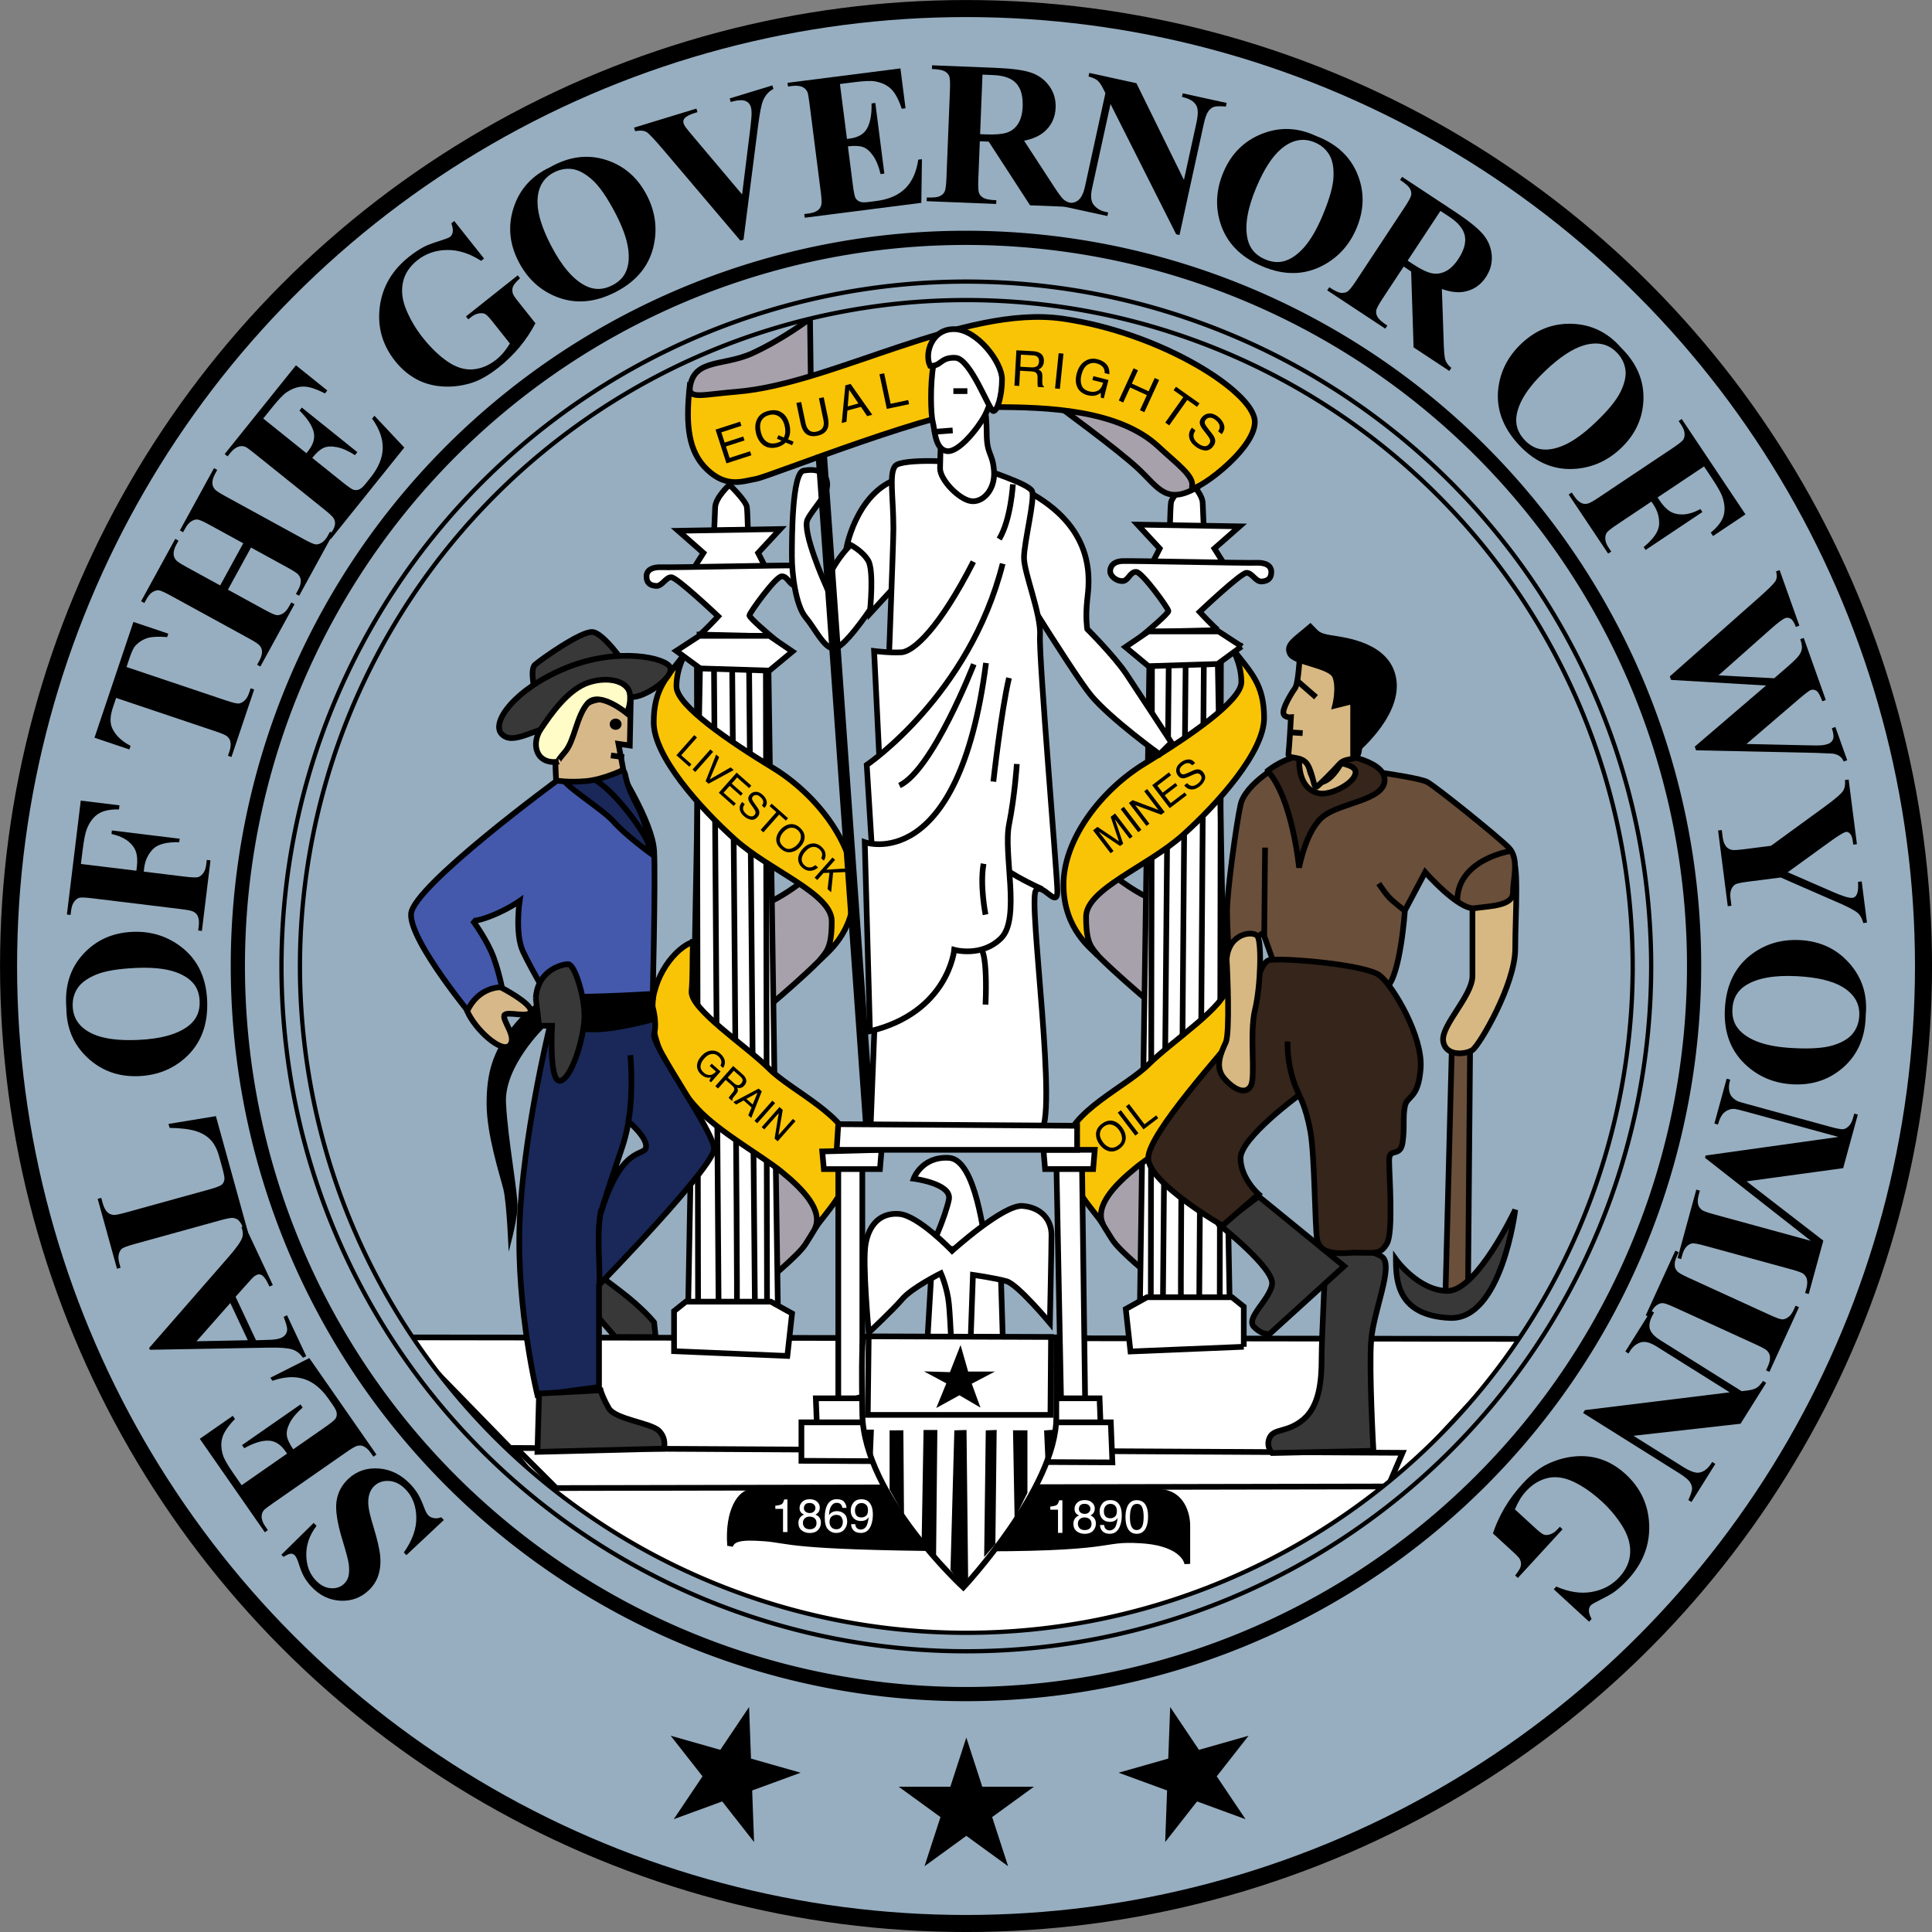 <?xml version="1.0" encoding="UTF-8" standalone="no"?>
<!-- Created with Inkscape (http://www.inkscape.org/) -->

<svg
   xmlns:dc="http://purl.org/dc/elements/1.1/"
   xmlns:cc="http://creativecommons.org/ns#"
   xmlns:rdf="http://www.w3.org/1999/02/22-rdf-syntax-ns#"
   xmlns:svg="http://www.w3.org/2000/svg"
   xmlns="http://www.w3.org/2000/svg"
   version="1.1"
   width="340"
   height="340"
   viewBox="-68.833 -25.166 340 340"
   id="Layer_1"
   xml:space="preserve"
   style="overflow:visible"><rect x="-68.833" y="-25.166" width="340" height="340" fill="#808080" stroke="none"/><defs
   id="defs385" />





















































































































<g
   transform="matrix(1.004,0,0,1.004,-12.915,-13.075)"
   id="g4552"><g
     transform="translate(14.167,14.167)"
     id="Layer_2">
</g><circle
     cx="99.5"
     cy="143.167"
     r="168.333"
     transform="matrix(0.997,0,0,0.997,14.431,14.547)"
     id="circle4"
     style="fill:#97aec0;stroke:#000000;stroke-width:2.997;stroke-miterlimit:4;stroke-opacity:1;stroke-dasharray:none" /><circle
     cx="99.5"
     cy="143.167"
     r="117.833"
     transform="translate(14.167,14.167)"
     id="circle8"
     style="fill:#97aec0" /><path
     d="m 14.832,222.375 197.67,0.27 -24.205,26.138 c 0,0 -18.938,13.52 -38.459,20.6 -19.756,7.164 -40.114,7.888 -41.882,7.617 -1.828,-0.276 -26.353,-4.058 -45.952,-12.66 -18.046,-7.92 -27.511,-21.784 -27.511,-21.784 l -19.661,-20.181 z"
     id="path1627"
     style="fill:#ffffff;stroke:#000000;stroke-width:0.996" /><path
     d="m 34.768,241.764 155.375,0.844 -2.528,5.898 -145.823,0.281 -7.024,-7.023 z"
     id="path1628"
     style="fill:#ffffff;stroke:#000000;stroke-width:0.996" /><path
     d="m 145.978,211.657 c 0,0 -5.309,-4.313 -6.635,-6.302 -1.326,-1.991 -4.976,-8.293 -4.976,-8.293 l 9.287,-9.619 c 0,0 6.964,8.623 6.964,10.283 0.002,1.658 -4.64,13.931 -4.64,13.931 z"
     id="path2293"
     style="fill:#a7a1ab;stroke:#000000;stroke-width:0.996" /><path
     d="m 147.305,164.891 c 0,0 -11.607,-9.62 -12.603,-11.94 -0.997,-2.322 -1.328,-10.613 -1.328,-10.613 l 5.64,-1.328 c 0,0 2.321,1.991 5.308,3.649 2.983,1.659 7.297,1.989 7.297,1.989 l -4.314,18.243 z"
     id="path2294"
     style="fill:#a7a1ab;stroke:#000000;stroke-width:0.996" /><path
     d="m 155.346,81.664 c 0,0 -0.152,-3.806 -0.229,-5.556 -0.075,-1.751 -2.513,-3.958 -2.513,-3.958 0,0 -2.893,2.814 -3.043,3.882 -0.152,1.064 -0.229,6.316 -0.229,6.316 l 6.014,-0.684 z"
     id="path2295"
     style="fill:#ffffff;stroke:#000000;stroke-width:0.996" /><path
     d="m 159.834,215.749 -2.069,-111.692 -11.996,0.415 -1.653,112.105 15.718,-0.828 z"
     id="path2296"
     style="fill:#ffffff;stroke:#000000;stroke-width:0.996" /><path
     d="m 148.139,216.825 1.061,-116.388"
     id="path2297"
     style="fill:none;stroke:#000000;stroke-width:0.996" /><path
     d="m 146.019,216.825 0.211,-116.388"
     id="path2298"
     style="fill:none;stroke:#000000;stroke-width:0.996" /><path
     d="m 154.498,217.459 0.85,-117.447"
     id="path2299"
     style="fill:none;stroke:#000000;stroke-width:0.996" /><path
     d="m 151.319,217.247 c -0.212,-1.062 0.847,-117.446 0.847,-117.446"
     id="path2300"
     style="fill:none;stroke:#000000;stroke-width:0.996" /><path
     d="m 158.101,217.67 0.211,-117.87"
     id="path2301"
     style="fill:none;stroke:#000000;stroke-width:0.996" /><path
     d="m 162.317,224.023 v -7.032 l -2.07,-1.654 h -14.892 l -3.723,2.067 0.827,7.445 19.858,-0.826 z"
     id="path2302"
     style="fill:#ffffff;stroke:#000000;stroke-width:0.996" /><path
     d="m 159.377,87.601 -2.205,-3.501 4.412,-3.883 -17.884,-0.305 3.881,4.188 -1.75,3.425 13.546,0.076 z"
     id="path2303"
     style="fill:#ffffff;stroke:#000000;stroke-width:0.996" /><path
     d="m 157.855,98.407 c -0.456,-0.152 -3.273,-3.195 -3.273,-3.195 0,0 7.23,-6.851 8.223,-6.851 0.986,0 1.597,1.599 2.662,1.521 1.064,-0.075 1.676,-0.531 1.676,-1.675 0,-1.143 -1.065,-1.675 -2.666,-1.599 -1.596,0.076 -21.768,-0.38 -23.44,-0.304 -1.675,0.074 -2.207,1.063 -2.131,1.901 0.075,0.836 1.218,1.675 2.206,1.6 0.99,-0.076 1.295,-1.676 2.361,-1.6 1.063,0.076 5.631,6.394 5.631,6.85 0,0.458 -3.805,3.652 -3.805,3.652 l 12.556,-0.3 z"
     id="path2304"
     style="fill:#ffffff;stroke:#000000;stroke-width:0.996" /><path
     d="m 160.239,101.539 c 3.317,4.312 5.639,6.302 5.639,12.271 0,5.971 -8.147,15.037 -14.225,20.505 -6.146,5.526 -16.976,9.471 -16.976,14.335 0,4.724 0.938,5.326 2.105,6.838 -0.962,-1.099 -6.063,-4.528 -6.063,-12.489 0,-7.96 6.633,-16.584 14.262,-21.229 7.629,-4.643 16.914,-10.943 16.914,-14.262 10e-4,-3.317 -1.656,-5.969 -1.656,-5.969 z"
     id="path2305"
     style="fill:#f9c406;stroke:#000000;stroke-width:0.996" /><path
     d="m 159.014,152.275 c 0.113,3.259 0,5.98 0.23,8.634 0.289,3.136 -9.62,9.618 -13.602,13.6 -3.979,3.979 -13.93,8.291 -14.592,14.265 -0.664,5.969 5.225,11.525 6.6,13.795 -1.514,-3.161 1.919,-6.829 5.854,-10.021 3.467,-2.812 10.946,-6.954 14.743,-11.069 3.765,-4.086 7.961,-10.613 7.961,-16.916 0.003,-6.307 -4.208,-11.293 -7.194,-12.288 z"
     id="path2306"
     style="fill:#f9c406;stroke:#000000;stroke-width:0.996" /><path
     d="m 161.93,101.262 -4.188,3.081 -12.138,0.381 -4.033,-3.349 4.033,-2.74 h 12.291 l 4.035,2.627 z"
     id="path2307"
     style="fill:#ffffff;stroke:#000000;stroke-width:0.996" /><path
     d="m 78.793,212.436 c 0,0 5.309,-4.313 6.636,-6.303 1.325,-1.988 4.975,-8.293 4.975,-8.293 l -9.288,-9.617 c 0,0 -6.966,8.621 -6.966,10.279 -0.001,1.661 4.643,13.934 4.643,13.934 z"
     id="path1773"
     style="fill:#a7a1ab;stroke:#000000;stroke-width:0.996" /><path
     d="m 77.468,165.666 c 0,0 11.608,-9.618 12.603,-11.938 0.997,-2.321 1.327,-10.615 1.327,-10.615 l -5.638,-1.325 c 0,0 -2.322,1.989 -5.308,3.647 -2.984,1.657 -7.297,1.99 -7.297,1.99 l 4.313,18.241 z"
     id="path1774"
     style="fill:#a7a1ab;stroke:#000000;stroke-width:0.996" /><path
     d="m 69.428,82.441 c 0,0 0.151,-3.807 0.228,-5.558 0.077,-1.751 2.514,-3.958 2.514,-3.958 0,0 2.891,2.815 3.043,3.883 0.152,1.066 0.228,6.315 0.228,6.315 l -6.013,-0.682 z"
     id="path1764"
     style="fill:#ffffff;stroke:#000000;stroke-width:0.996" /><path
     d="m 64.937,216.527 2.067,-111.692 11.998,0.413 1.654,112.105 -15.719,-0.826 z"
     id="path1760"
     style="fill:#ffffff;stroke:#000000;stroke-width:0.996" /><path
     d="m 76.634,217.602 -1.061,-116.389"
     id="path1765"
     style="fill:none;stroke:#000000;stroke-width:0.996" /><path
     d="m 78.752,217.602 -0.211,-116.389"
     id="path1769"
     style="fill:none;stroke:#000000;stroke-width:0.996" /><path
     d="m 70.272,218.234 -0.846,-117.443"
     id="path1767"
     style="fill:none;stroke:#000000;stroke-width:0.996" /><path
     d="m 73.453,218.023 c 0.211,-1.061 -0.849,-117.446 -0.849,-117.446"
     id="path1766"
     style="fill:none;stroke:#000000;stroke-width:0.996" /><path
     d="m 66.67,218.45 -0.214,-117.873"
     id="path1768"
     style="fill:none;stroke:#000000;stroke-width:0.996" /><path
     d="m 62.455,224.801 v -7.031 l 2.067,-1.653 h 14.894 l 3.724,2.065 -0.828,7.447 -19.857,-0.828 z"
     id="path1759"
     style="fill:#ffffff;stroke:#000000;stroke-width:0.996" /><path
     d="m 65.393,88.377 2.207,-3.502 -4.414,-3.882 17.886,-0.304 -3.882,4.186 1.751,3.426 -13.548,0.076 z"
     id="path1763"
     style="fill:#ffffff;stroke:#000000;stroke-width:0.996" /><path
     d="m 66.916,99.186 c 0.457,-0.153 3.271,-3.197 3.271,-3.197 0,0 -7.229,-6.851 -8.219,-6.851 -0.989,0 -1.599,1.599 -2.663,1.521 -1.066,-0.076 -1.675,-0.532 -1.675,-1.675 0,-1.14 1.066,-1.675 2.663,-1.6 1.599,0.078 21.769,-0.38 23.441,-0.304 1.675,0.076 2.209,1.066 2.133,1.902 -0.076,0.839 -1.219,1.675 -2.209,1.599 -0.988,-0.075 -1.292,-1.674 -2.358,-1.599 -1.064,0.076 -5.633,6.396 -5.633,6.852 0,0.456 3.806,3.653 3.806,3.653 l -12.557,-0.301 z"
     id="path1762"
     style="fill:#ffffff;stroke:#000000;stroke-width:0.996" /><path
     d="m 64.53,102.315 c -3.316,4.313 -5.638,6.303 -5.638,12.272 0,5.971 8.151,15.037 14.228,20.504 6.144,5.529 16.975,9.472 16.975,14.334 0,4.728 -0.938,5.328 -2.105,6.842 0.961,-1.103 6.062,-4.531 6.062,-12.491 0,-7.961 -6.633,-16.585 -14.263,-21.228 -7.628,-4.645 -16.916,-10.945 -16.916,-14.263 0,-3.318 1.657,-5.97 1.657,-5.97 z"
     id="path1770"
     style="fill:#f9c406;stroke:#000000;stroke-width:0.996" /><path
     d="m 65.758,153.051 c -0.115,3.26 0,5.981 -0.23,8.639 -0.29,3.134 9.619,9.617 13.599,13.597 3.98,3.979 13.93,8.293 14.594,14.263 0.664,5.973 -5.228,11.529 -6.6,13.797 1.51,-3.16 -1.92,-6.83 -5.854,-10.021 -3.467,-2.811 -10.946,-6.951 -14.744,-11.071 -3.764,-4.085 -7.96,-10.612 -7.96,-16.915 -0.002,-6.307 4.208,-11.295 7.195,-12.289 z"
     id="path1772"
     style="fill:#f9c406;stroke:#000000;stroke-width:0.996" /><path
     d="m 62.844,102.04 4.186,3.082 12.141,0.381 4.033,-3.35 -4.033,-2.739 H 66.877 l -4.033,2.626 z"
     id="path1761"
     style="fill:#ffffff;stroke:#000000;stroke-width:0.996" /><path
     d="m 90.222,138.263 0.466,0.412 -1.524,1.721 3.245,-0.197 0.661,0.586 -2.729,0.123 -0.355,3.444 -0.623,-0.552 0.333,-2.865 -1.044,0.041 -1.091,1.229 -0.467,-0.413 3.128,-3.529 m -1.946,-1.895 c 0.446,0.396 0.688,0.82 0.728,1.274 0.04,0.454 -0.062,0.843 -0.3,1.167 l -0.467,-0.413 c 0.15,-0.273 0.204,-0.549 0.162,-0.822 -0.039,-0.271 -0.201,-0.534 -0.486,-0.786 -0.348,-0.309 -0.738,-0.434 -1.17,-0.379 -0.429,0.054 -0.866,0.335 -1.313,0.839 -0.368,0.413 -0.567,0.834 -0.604,1.264 -0.032,0.429 0.142,0.813 0.524,1.15 0.354,0.313 0.741,0.413 1.165,0.307 0.224,-0.056 0.464,-0.179 0.717,-0.369 l 0.467,0.412 c -0.37,0.336 -0.785,0.526 -1.241,0.569 -0.549,0.056 -1.061,-0.128 -1.537,-0.549 -0.411,-0.363 -0.646,-0.793 -0.703,-1.288 -0.075,-0.653 0.189,-1.323 0.796,-2.01 0.462,-0.521 0.978,-0.826 1.549,-0.915 0.618,-0.098 1.19,0.085 1.713,0.549 m -0.096,-0.086 0,0 m -3.695,-3.272 c 0.623,0.554 0.908,1.161 0.853,1.827 -0.043,0.521 -0.279,1.023 -0.711,1.511 -0.466,0.527 -0.988,0.849 -1.565,0.96 -0.679,0.134 -1.307,-0.061 -1.889,-0.573 -0.545,-0.481 -0.812,-1.04 -0.806,-1.673 0.031,-0.592 0.279,-1.152 0.746,-1.682 0.424,-0.479 0.904,-0.78 1.442,-0.909 0.691,-0.167 1.334,0.013 1.93,0.539 m -2.877,3.346 c 0.422,0.374 0.859,0.493 1.313,0.356 0.458,-0.136 0.86,-0.397 1.208,-0.791 0.368,-0.415 0.555,-0.847 0.561,-1.293 0.009,-0.442 -0.177,-0.834 -0.553,-1.167 -0.365,-0.323 -0.774,-0.462 -1.229,-0.415 -0.452,0.047 -0.894,0.314 -1.327,0.803 -0.348,0.392 -0.541,0.81 -0.582,1.253 -0.036,0.444 0.166,0.861 0.609,1.254 m 2.892,-3.331 0,0 m -2.064,-1.656 -0.374,0.421 -1.189,-1.054 -2.754,3.11 -0.484,-0.43 2.753,-3.11 -1.189,-1.055 0.372,-0.422 2.865,2.54 m -7.586,-2.45 c -0.167,0.209 -0.264,0.415 -0.29,0.612 -0.05,0.376 0.127,0.739 0.528,1.095 0.179,0.158 0.365,0.277 0.557,0.355 0.374,0.153 0.674,0.103 0.902,-0.154 0.168,-0.192 0.229,-0.382 0.183,-0.571 -0.052,-0.187 -0.181,-0.425 -0.387,-0.715 l -0.384,-0.532 c -0.249,-0.347 -0.4,-0.619 -0.456,-0.818 -0.095,-0.346 -0.011,-0.666 0.248,-0.96 0.282,-0.316 0.621,-0.48 1.021,-0.489 0.4,-0.008 0.802,0.165 1.202,0.521 0.372,0.327 0.606,0.695 0.705,1.104 0.103,0.408 -0.021,0.807 -0.368,1.201 l -0.45,-0.398 c 0.145,-0.211 0.22,-0.399 0.232,-0.57 0.017,-0.314 -0.15,-0.624 -0.499,-0.936 -0.282,-0.249 -0.536,-0.37 -0.765,-0.358 -0.23,0.008 -0.413,0.092 -0.553,0.247 -0.152,0.174 -0.193,0.364 -0.119,0.571 0.049,0.136 0.205,0.39 0.473,0.761 l 0.395,0.554 c 0.191,0.265 0.309,0.503 0.355,0.713 0.078,0.363 -0.022,0.703 -0.3,1.018 -0.348,0.391 -0.738,0.544 -1.172,0.46 -0.434,-0.084 -0.836,-0.292 -1.214,-0.625 -0.438,-0.391 -0.683,-0.806 -0.733,-1.249 -0.052,-0.443 0.094,-0.853 0.438,-1.23 l 0.451,0.393 m 3.168,-1.633 0,0 m -4.596,-3.898 2.575,2.278 -0.385,0.435 -2.108,-1.867 -0.949,1.07 1.95,1.727 -0.361,0.409 -1.95,-1.728 -1.059,1.198 2.144,1.898 -0.372,0.419 -2.611,-2.311 3.126,-3.528 m 1.304,1.154 0,0 m -4.37,-3.869 -1.648,3.906 3.666,-2.121 0.536,0.476 -4.416,2.392 -0.507,-0.449 1.841,-4.669 0.528,0.465 m -1.535,-1.358 0.482,0.427 -3.127,3.53 -0.483,-0.428 3.128,-3.529 m 0.242,0.214 0,0 m -3.071,-2.718 0.479,0.423 -2.756,3.108 1.79,1.584 -0.372,0.423 -2.269,-2.009 3.128,-3.529"
     id="text1791" /><path
     d="m 80.94,181.998 0.565,0.5 -0.75,4.439 2.533,-2.859 0.454,0.402 -3.127,3.528 -0.536,-0.475 0.721,-4.461 -2.531,2.858 -0.456,-0.406 3.127,-3.526 m 1.369,1.212 0,0 m -2.626,-2.326 0.482,0.429 -3.127,3.531 -0.483,-0.428 3.128,-3.532 m 0.243,0.218 0,0 m -3.691,0.448 0.845,-2.036 -1.952,1.057 1.107,0.979 m 1.058,-2.778 0.541,0.479 -1.846,4.664 -0.523,-0.464 0.579,-1.375 -1.397,-1.234 -1.319,0.72 -0.488,-0.437 4.453,-2.353 m 0.247,0.216 0,0 m -4.574,-1.163 c 0.227,0.198 0.441,0.31 0.651,0.335 0.212,0.025 0.419,-0.076 0.627,-0.311 0.224,-0.252 0.283,-0.506 0.181,-0.758 -0.054,-0.136 -0.164,-0.273 -0.327,-0.42 l -1.169,-1.033 -1.068,1.207 1.105,0.98 m -0.151,-3.02 1.634,1.445 c 0.27,0.238 0.456,0.477 0.562,0.709 0.199,0.443 0.119,0.869 -0.24,1.273 -0.188,0.211 -0.385,0.346 -0.592,0.401 -0.206,0.06 -0.424,0.06 -0.654,0 0.089,0.181 0.128,0.345 0.115,0.495 -0.01,0.154 -0.103,0.337 -0.275,0.553 l -0.402,0.486 c -0.115,0.142 -0.191,0.248 -0.232,0.33 -0.069,0.139 -0.084,0.255 -0.039,0.354 l -0.069,0.078 -0.586,-0.521 c 0.01,-0.043 0.033,-0.096 0.065,-0.15 0.033,-0.058 0.107,-0.156 0.222,-0.3 l 0.493,-0.615 c 0.193,-0.239 0.245,-0.472 0.154,-0.69 -0.053,-0.125 -0.179,-0.272 -0.374,-0.445 l -1.089,-0.964 -1.34,1.515 -0.479,-0.423 3.126,-3.531 m -2.239,-2.146 c 0.331,0.294 0.561,0.612 0.69,0.955 0.187,0.493 0.117,1.007 -0.214,1.538 l -0.473,-0.418 c 0.171,-0.313 0.216,-0.604 0.14,-0.883 -0.076,-0.277 -0.253,-0.539 -0.528,-0.781 -0.326,-0.291 -0.711,-0.411 -1.152,-0.366 -0.439,0.05 -0.875,0.315 -1.305,0.802 -0.372,0.419 -0.582,0.844 -0.633,1.271 -0.048,0.426 0.136,0.822 0.553,1.19 0.318,0.281 0.663,0.425 1.035,0.425 0.374,0 0.748,-0.205 1.118,-0.615 l -1.105,-0.979 0.352,-0.396 1.551,1.373 -1.672,1.89 -0.309,-0.271 0.285,-0.559 c -0.318,0.034 -0.57,0.03 -0.756,-0.011 -0.316,-0.067 -0.635,-0.244 -0.96,-0.532 -0.417,-0.37 -0.657,-0.822 -0.719,-1.359 -0.026,-0.632 0.222,-1.242 0.746,-1.836 0.523,-0.592 1.102,-0.921 1.73,-0.984 0.601,-0.065 1.143,0.117 1.626,0.546 m -0.074,-0.075 0,0"
     id="text1794" /><path
     d="m 152.39,125.225 c 0.188,0.221 0.386,0.363 0.588,0.434 0.386,0.13 0.807,0.021 1.265,-0.328 0.206,-0.156 0.368,-0.329 0.493,-0.516 0.238,-0.362 0.247,-0.688 0.021,-0.982 -0.166,-0.22 -0.354,-0.323 -0.563,-0.313 -0.21,0.015 -0.487,0.101 -0.837,0.261 l -0.642,0.292 c -0.416,0.193 -0.738,0.296 -0.959,0.313 -0.385,0.026 -0.705,-0.128 -0.959,-0.463 -0.279,-0.36 -0.38,-0.754 -0.308,-1.177 0.073,-0.424 0.341,-0.812 0.8,-1.161 0.424,-0.323 0.86,-0.495 1.311,-0.514 0.453,-0.022 0.85,0.188 1.189,0.637 l -0.514,0.394 c -0.19,-0.195 -0.376,-0.316 -0.555,-0.363 -0.326,-0.083 -0.688,0.026 -1.088,0.33 -0.322,0.247 -0.502,0.491 -0.539,0.732 -0.037,0.243 0.012,0.454 0.148,0.635 0.15,0.198 0.344,0.278 0.578,0.246 0.15,-0.024 0.451,-0.139 0.898,-0.342 l 0.664,-0.303 c 0.32,-0.146 0.596,-0.22 0.826,-0.226 0.4,-0.006 0.735,0.169 1.012,0.527 0.338,0.445 0.42,0.891 0.242,1.329 -0.18,0.439 -0.48,0.824 -0.912,1.15 -0.502,0.385 -0.99,0.556 -1.471,0.517 -0.479,-0.039 -0.881,-0.276 -1.208,-0.718 l 0.52,-0.391 m -1.063,-3.683 0,0 m -5.067,4.042 2.938,-2.244 0.379,0.495 -2.405,1.837 0.932,1.224 2.227,-1.697 0.357,0.467 -2.229,1.697 1.044,1.366 2.447,-1.868 0.368,0.48 -2.982,2.274 -3.076,-4.031 m 1.49,-1.138 0,0 m -5.57,4.251 0.646,-0.49 4.528,1.711 -2.491,-3.265 0.519,-0.396 3.075,4.031 -0.61,0.467 -4.558,-1.686 2.49,3.264 -0.521,0.396 -3.078,-4.032 m 1.563,-1.194 0,0 m -3,2.289 0.554,-0.419 3.075,4.031 -0.553,0.419 -3.076,-4.031 m 0.276,-0.211 0,0 m -5.125,3.91 0.783,-0.596 3.76,2.524 -1.451,-4.286 0.773,-0.592 3.076,4.031 -0.518,0.396 -1.816,-2.379 c -0.063,-0.082 -0.164,-0.22 -0.307,-0.413 -0.143,-0.192 -0.296,-0.397 -0.462,-0.615 l 1.446,4.276 -0.543,0.413 -3.752,-2.517 0.094,0.123 c 0.076,0.099 0.191,0.249 0.353,0.448 0.158,0.196 0.272,0.343 0.347,0.438 l 1.814,2.38 -0.52,0.396 -3.077,-4.027"
     id="text1797" /><path
     d="m 141.661,181.889 0.547,-0.418 2.71,3.551 2.043,-1.559 0.366,0.48 -2.588,1.975 -3.078,-4.029 m -1.435,1.093 0.552,-0.422 3.075,4.03 -0.551,0.423 -3.076,-4.031 m 0.28,-0.21 0,0 m -3.117,2.203 c 0.713,-0.545 1.414,-0.719 2.104,-0.521 0.541,0.152 1.022,0.507 1.446,1.064 0.461,0.602 0.689,1.217 0.689,1.851 -0.003,0.741 -0.336,1.366 -1,1.874 -0.619,0.473 -1.264,0.64 -1.932,0.502 -0.618,-0.154 -1.159,-0.532 -1.619,-1.137 -0.415,-0.547 -0.637,-1.115 -0.661,-1.709 -0.031,-0.767 0.293,-1.408 0.973,-1.924 m 2.932,3.726 c 0.483,-0.365 0.698,-0.805 0.649,-1.311 -0.047,-0.512 -0.242,-0.992 -0.584,-1.438 -0.361,-0.476 -0.778,-0.761 -1.246,-0.859 -0.469,-0.101 -0.918,0.015 -1.348,0.343 -0.417,0.317 -0.648,0.722 -0.691,1.211 -0.045,0.482 0.144,1.006 0.568,1.563 0.342,0.446 0.742,0.738 1.202,0.873 0.462,0.131 0.945,0.006 1.45,-0.382 m -2.915,-3.742 0,0"
     id="text1800" /><path
     d="m 91.241,191.468 v 42.429 l 4.215,-1.125 v -41.862 l -4.215,0.558 z"
     id="path1634"
     style="fill:#ffffff;stroke:#000000;stroke-width:0.996" /><path
     d="m 129.454,190.908 0.843,42.986 h 4.215 l -0.563,-42.986 h -4.495 z"
     id="path1635"
     style="fill:#ffffff;stroke:#000000;stroke-width:0.996" /><path
     d="m 87.308,233.053 0.281,7.307 h 49.729 l -0.279,-7.307 H 87.308 z"
     id="path1630"
     style="fill:#ffffff;stroke:#000000;stroke-width:0.996" /><path
     d="m 84.779,237.268 v 6.742 l 54.509,0.281 -0.28,-7.023 H 84.779 z"
     id="path1629"
     style="fill:#ffffff;stroke:#000000;stroke-width:0.996" /><path
     d="m 72.279,258.895 c -0.471,-6.237 1.885,-9.414 3.767,-9.414 1.883,0 67.904,-0.235 71.668,0 3.768,0.232 4.709,3.884 4.709,5.886 0,2 0,6.706 0,6.706 0,0 -0.381,-3.629 -8.147,-4.104 -7.769,-0.469 -3.033,1.631 -32.571,1.396 -29.539,-0.236 -28.832,-1.391 -33.306,-1.744 -4.471,-0.353 -5.649,0.096 -6.12,1.274 z"
     id="path1651"
     style="stroke:#000000;stroke-width:0.996" /><path
     d="m 143.547,250.909 c 0.743,0 1.279,0.305 1.61,0.918 0.257,0.473 0.386,1.121 0.386,1.942 0,0.779 -0.117,1.426 -0.35,1.938 -0.338,0.73 -0.889,1.098 -1.651,1.098 -0.688,0 -1.202,-0.301 -1.539,-0.897 -0.28,-0.5 -0.422,-1.173 -0.422,-2.013 0,-0.651 0.085,-1.213 0.253,-1.682 0.316,-0.867 0.887,-1.304 1.713,-1.304 m -0.01,5.238 c 0.374,0 0.673,-0.166 0.895,-0.496 0.223,-0.332 0.334,-0.946 0.334,-1.854 0,-0.65 -0.08,-1.188 -0.241,-1.605 -0.16,-0.424 -0.47,-0.633 -0.933,-0.633 -0.426,0 -0.738,0.199 -0.936,0.601 -0.195,0.397 -0.292,0.985 -0.292,1.764 0,0.586 0.062,1.058 0.188,1.412 0.192,0.539 0.521,0.811 0.985,0.811"
     id="text1660"
     style="fill:#ffffff" /><path
     d="m 137.846,255.262 c 0.022,0.398 0.178,0.674 0.463,0.826 0.146,0.08 0.313,0.119 0.498,0.119 0.343,0 0.637,-0.143 0.881,-0.43 0.242,-0.287 0.414,-0.871 0.516,-1.752 -0.16,0.256 -0.357,0.434 -0.596,0.539 -0.236,0.102 -0.489,0.151 -0.762,0.151 -0.554,0 -0.992,-0.174 -1.315,-0.521 -0.32,-0.344 -0.481,-0.788 -0.481,-1.329 0,-0.521 0.161,-0.979 0.479,-1.375 0.318,-0.396 0.787,-0.593 1.406,-0.593 0.836,0 1.414,0.375 1.732,1.129 0.178,0.414 0.264,0.935 0.264,1.558 0,0.703 -0.104,1.324 -0.316,1.867 -0.35,0.901 -0.943,1.354 -1.779,1.354 -0.563,0 -0.986,-0.147 -1.277,-0.443 -0.293,-0.293 -0.438,-0.659 -0.438,-1.104 h 0.728 m 1.09,-1.175 c 0.287,0 0.548,-0.092 0.781,-0.278 0.238,-0.188 0.357,-0.521 0.357,-0.99 0,-0.422 -0.105,-0.734 -0.32,-0.941 -0.211,-0.209 -0.479,-0.313 -0.81,-0.313 -0.354,0 -0.634,0.116 -0.843,0.354 -0.205,0.235 -0.309,0.551 -0.309,0.946 0,0.373 0.09,0.673 0.272,0.896 0.186,0.218 0.475,0.326 0.872,0.326"
     id="path1677"
     style="fill:#ffffff" /><path
     d="m 134.42,253.313 c 0.316,0 0.565,-0.088 0.744,-0.266 0.182,-0.178 0.27,-0.391 0.27,-0.637 0,-0.215 -0.086,-0.41 -0.256,-0.59 -0.172,-0.18 -0.433,-0.269 -0.781,-0.269 -0.348,0 -0.598,0.089 -0.754,0.269 -0.154,0.18 -0.232,0.391 -0.232,0.631 0,0.27 0.102,0.48 0.3,0.633 0.199,0.152 0.435,0.229 0.709,0.229 m 0.043,2.841 c 0.336,0 0.61,-0.09 0.831,-0.27 0.222,-0.18 0.332,-0.451 0.332,-0.809 0,-0.373 -0.114,-0.654 -0.341,-0.846 -0.229,-0.193 -0.518,-0.291 -0.873,-0.291 -0.346,0 -0.627,0.1 -0.848,0.299 -0.215,0.193 -0.324,0.465 -0.324,0.813 0,0.298 0.1,0.558 0.296,0.775 0.202,0.222 0.511,0.329 0.927,0.329 m -1.026,-2.564 c -0.201,-0.086 -0.357,-0.188 -0.471,-0.301 -0.209,-0.215 -0.315,-0.492 -0.315,-0.832 0,-0.432 0.155,-0.795 0.466,-1.104 0.309,-0.309 0.748,-0.461 1.316,-0.461 0.552,0 0.982,0.146 1.295,0.437 0.314,0.289 0.471,0.627 0.471,1.017 0,0.356 -0.092,0.646 -0.271,0.868 -0.102,0.125 -0.261,0.248 -0.474,0.369 0.238,0.108 0.425,0.233 0.562,0.377 0.252,0.269 0.379,0.613 0.379,1.041 0,0.506 -0.168,0.937 -0.506,1.287 -0.342,0.353 -0.82,0.524 -1.44,0.524 -0.56,0 -1.032,-0.151 -1.418,-0.453 -0.388,-0.305 -0.578,-0.743 -0.578,-1.321 0,-0.338 0.083,-0.634 0.249,-0.877 0.162,-0.248 0.409,-0.44 0.735,-0.571"
     id="path1675"
     style="fill:#ffffff" /><path
     d="m 128.403,252.584 v -0.553 c 0.521,-0.053 0.884,-0.137 1.089,-0.254 0.206,-0.121 0.359,-0.402 0.463,-0.846 h 0.569 v 5.715 h -0.771 v -4.063 h -1.35"
     id="path1672"
     style="fill:#ffffff" /><path
     d="m 94.219,255.116 c 0.021,0.397 0.175,0.674 0.461,0.825 0.147,0.08 0.313,0.119 0.497,0.119 0.345,0 0.639,-0.143 0.882,-0.43 0.242,-0.289 0.415,-0.871 0.518,-1.752 -0.16,0.256 -0.359,0.436 -0.598,0.537 -0.234,0.104 -0.489,0.15 -0.763,0.15 -0.553,0 -0.99,-0.17 -1.313,-0.517 -0.322,-0.346 -0.482,-0.788 -0.482,-1.332 0,-0.52 0.16,-0.977 0.479,-1.372 0.316,-0.396 0.787,-0.595 1.405,-0.595 0.837,0 1.414,0.377 1.732,1.131 0.177,0.414 0.266,0.933 0.266,1.556 0,0.701 -0.107,1.324 -0.316,1.867 -0.352,0.903 -0.943,1.354 -1.78,1.354 -0.563,0 -0.988,-0.146 -1.279,-0.44 -0.29,-0.294 -0.437,-0.662 -0.437,-1.104 l 0.728,0.003 m 1.093,-1.178 c 0.285,0 0.547,-0.094 0.783,-0.278 0.235,-0.191 0.355,-0.521 0.355,-0.99 0,-0.424 -0.107,-0.735 -0.321,-0.94 -0.211,-0.211 -0.48,-0.314 -0.81,-0.314 -0.354,0 -0.633,0.119 -0.842,0.357 -0.206,0.233 -0.309,0.551 -0.309,0.944 0,0.373 0.091,0.673 0.273,0.894 0.183,0.216 0.473,0.327 0.871,0.327"
     id="path1671"
     style="fill:#ffffff" /><path
     d="m 90.96,250.739 c 0.642,0 1.087,0.165 1.338,0.502 0.255,0.329 0.382,0.672 0.382,1.024 h -0.715 c -0.041,-0.229 -0.11,-0.404 -0.203,-0.535 -0.175,-0.239 -0.438,-0.358 -0.789,-0.358 -0.405,0 -0.726,0.188 -0.964,0.562 -0.236,0.373 -0.37,0.903 -0.396,1.6 0.166,-0.242 0.374,-0.424 0.627,-0.544 0.228,-0.106 0.484,-0.159 0.769,-0.159 0.48,0 0.899,0.152 1.259,0.459 0.358,0.311 0.537,0.768 0.537,1.375 0,0.521 -0.171,0.984 -0.51,1.387 -0.339,0.4 -0.822,0.604 -1.451,0.604 -0.536,0 -1,-0.202 -1.391,-0.608 -0.391,-0.409 -0.586,-1.097 -0.586,-2.062 0,-0.713 0.089,-1.317 0.261,-1.815 0.334,-0.958 0.944,-1.432 1.832,-1.432 m -0.053,5.271 c 0.38,0 0.663,-0.127 0.851,-0.383 0.188,-0.254 0.283,-0.559 0.283,-0.902 0,-0.295 -0.084,-0.574 -0.251,-0.84 -0.168,-0.268 -0.475,-0.4 -0.918,-0.4 -0.311,0 -0.584,0.104 -0.818,0.31 -0.231,0.205 -0.349,0.517 -0.349,0.933 0,0.362 0.106,0.668 0.316,0.916 0.213,0.243 0.509,0.366 0.886,0.366"
     id="path1669"
     style="fill:#ffffff" /><path
     d="m 86.222,253.168 c 0.318,0 0.567,-0.09 0.746,-0.266 0.179,-0.18 0.269,-0.392 0.269,-0.639 0,-0.214 -0.086,-0.41 -0.257,-0.591 -0.172,-0.178 -0.431,-0.269 -0.782,-0.269 -0.348,0 -0.599,0.091 -0.752,0.269 -0.156,0.181 -0.234,0.39 -0.234,0.63 0,0.271 0.101,0.481 0.302,0.635 0.198,0.155 0.434,0.231 0.708,0.231 m 0.042,2.842 c 0.335,0 0.612,-0.092 0.83,-0.27 0.223,-0.182 0.333,-0.453 0.333,-0.811 0,-0.373 -0.113,-0.654 -0.341,-0.849 -0.227,-0.188 -0.518,-0.287 -0.873,-0.287 -0.346,0 -0.627,0.101 -0.845,0.297 -0.218,0.195 -0.325,0.466 -0.325,0.813 0,0.301 0.099,0.559 0.296,0.779 0.2,0.218 0.51,0.328 0.925,0.328 m -1.025,-2.567 c -0.199,-0.084 -0.355,-0.186 -0.469,-0.301 -0.211,-0.215 -0.316,-0.49 -0.316,-0.834 0,-0.428 0.154,-0.795 0.465,-1.102 0.311,-0.311 0.75,-0.461 1.319,-0.461 0.551,0 0.982,0.145 1.294,0.436 0.313,0.291 0.469,0.627 0.469,1.017 0,0.356 -0.09,0.646 -0.273,0.868 -0.101,0.125 -0.259,0.248 -0.473,0.367 0.238,0.111 0.426,0.236 0.562,0.379 0.255,0.269 0.382,0.613 0.382,1.041 0,0.506 -0.17,0.937 -0.51,1.287 -0.339,0.353 -0.819,0.525 -1.438,0.525 -0.559,0 -1.031,-0.15 -1.419,-0.455 -0.385,-0.303 -0.578,-0.744 -0.578,-1.32 0,-0.342 0.084,-0.633 0.249,-0.879 0.165,-0.247 0.41,-0.436 0.736,-0.568"
     id="path1667"
     style="fill:#ffffff" /><path
     d="m 80.205,252.438 v -0.553 c 0.521,-0.053 0.886,-0.137 1.091,-0.254 0.206,-0.121 0.36,-0.4 0.461,-0.846 h 0.569 v 5.717 h -0.771 v -4.064 h -1.35"
     id="path1664"
     style="fill:#ffffff" /><path
     d="m 88.432,189.784 0.279,3.091 h 9.835 l 0.281,-3.372 -10.395,0.281 z"
     id="path1631"
     style="fill:#ffffff;stroke:#000000;stroke-width:0.996" /><path
     d="m 127.206,189.502 0.281,3.372 h 8.429 l 0.281,-3.372 h -8.991 z"
     id="path1632"
     style="fill:#ffffff;stroke:#000000;stroke-width:0.996" /><path
     d="m 117.371,208.045 c -0.561,-3.09 -1.967,-16.857 -6.742,-17.138 -4.777,-0.281 -6.181,3.651 -6.181,3.651 0,0 6.742,0.842 6.181,3.651 -0.563,2.812 -3.372,9.834 -4.777,10.679 -1.404,0.844 8.992,-0.561 11.519,-0.843 z"
     id="path1638"
     style="fill:#ffffff;stroke:#000000;stroke-width:0.996" /><path
     d="m 107.818,206.643 -1.124,19.105 13.487,0.277 -0.563,-18.543 -11.8,-0.839 z"
     id="path1639"
     style="fill:#ffffff;stroke:#000000;stroke-width:0.996" /><path
     d="m 96.58,221.534 c 0,0 -1.124,-12.082 -0.561,-15.455 0.561,-3.369 2.527,-5.618 5.899,-5.339 3.372,0.281 9.271,6.464 9.271,6.464 0,0 8.993,-8.147 12.362,-7.867 3.371,0.279 5.06,2.526 5.06,5.06 0,2.528 -0.281,15.451 -0.281,15.451 0,0 -5.62,-6.742 -7.587,-7.306 -1.967,-0.562 -5.899,-1.123 -5.899,-1.123 l -0.563,16.015 -3.09,-0.843 c 0,0 -0.282,-7.305 -0.562,-10.114 -0.281,-2.81 -1.405,-5.338 -1.405,-5.338 0,0 -5.057,2.528 -6.744,4.493 -1.685,1.968 -5.9,5.902 -5.9,5.902 z"
     id="path1637"
     style="fill:#ffffff;stroke:#000000;stroke-width:0.996" /><g
     transform="translate(14.951,14.167)"
     id="g1712">
	<path
   d="m 80.776,208.099 33.727,0.109 c 0,0 0,3.934 0,14.049 0,12.363 -16.298,29.781 -16.298,29.781 0,0 -17.419,-16.014 -17.7,-30.344 -0.281,-14.327 0.271,-13.595 0.271,-13.595 z"
   id="path1640"
   style="fill:#ffffff;stroke:#000000;stroke-width:0.996" />
	<path
   d="m 85.282,224.505 v 10.396 l 2.527,4.494 -0.11,-14.898 -2.417,0.008 z"
   id="path1641" />
	<path
   d="m 91.237,224.437 -0.337,19.736 2.529,2.529 0.227,-22.264 -2.419,-10e-4 z"
   id="path1642" />
	<path
   d="m 96.632,224.5 -0.675,24.449 2.248,3.09 0.845,-1.687 -0.281,-25.908 -2.137,0.056 z"
   id="path1643" />
	<path
   d="m 102.141,224.505 -0.281,22.197 1.967,-2.248 0.227,-20.016 -1.913,0.067 z"
   id="path1644" />
	<path
   d="m 106.916,224.5 0.281,15.459 2.248,-4.496 V 224.5 h -2.529 z"
   id="path1645" />
	<path
   d="m 80.447,224.378 h 2.084 l -0.197,4.816 -1.887,-4.816 z"
   id="path1646" />
	<path
   d="m 112.365,224.521 0.232,5.17 1.883,-5.334 -2.115,0.164 z"
   id="path1647" />
	<path
   d="m 81.621,208.028 31.965,0.111 -0.107,13.658 H 81.456 l 0.165,-13.769 z"
   id="path1649"
   style="fill:#ffffff;stroke:#000000;stroke-width:0.996" />
	<path
   d="m 91.304,214.169 4.558,0.135 1.861,-4.758 1.331,4.656 h 4.689 l -4.059,2.129 1.531,4.189 -3.692,-2.162 -4.059,2.229 1.763,-4.323 -3.923,-2.095 z"
   id="path1650" />
</g><path
     d="m 197.664,215.023 1.184,-45.775 h 3.158 l -0.395,46.171 -3.947,-0.396 z"
     id="path1547"
     style="fill:#6a4f3a;stroke:#000000;stroke-width:0.996" /><path
     d="m 202.401,146.359 c 0,0 0,9.076 0,12.629 0,3.551 -5.525,8.682 -5.132,11.443 0.394,2.76 3.947,2.365 5.132,1.576 1.184,-0.788 7.497,-11.441 7.497,-17.758 0,-6.314 0.789,-15.785 -0.788,-16.18 -1.58,-0.396 -7.104,5.92 -7.104,5.92 l 0.395,2.37 z"
     id="path1548"
     style="fill:#d7b882;stroke:#000000;stroke-width:0.996" /><path
     d="m 176.75,207.131 c 0,0 -0.789,14.996 -0.789,18.943 0,3.945 -0.395,8.287 -3.158,10.654 -2.762,2.367 -5.129,1.578 -5.918,3.155 -0.789,1.578 0.396,2.765 0.396,2.765 l 17.758,-0.396 c 0,0 -0.789,-14.205 -0.396,-19.336 0.396,-5.129 3.945,-13.021 1.974,-14.604 -1.975,-1.576 -8.289,-1.576 -9.867,-1.181 z"
     id="path1543"
     style="fill:#383838;stroke:#000000;stroke-width:0.996" /><path
     d="m 158.203,202.792 c 0,0 9.471,7.498 9.077,10.26 -0.396,2.763 -4.736,5.921 -3.158,7.498 1.578,1.578 2.765,1.185 2.765,1.185 l 13.021,-11.838 -14.996,-12.234 -6.709,5.129 z"
     id="path1544"
     style="fill:#383838;stroke:#000000;stroke-width:0.996" /><path
     d="m 188.983,208.709 c 0,0 3.946,5.523 9.075,5.523 5.131,0 11.84,-14.207 11.84,-14.207 0,0 -2.368,19.34 -11.444,18.942 -9.077,-0.392 -9.471,-6.31 -9.471,-10.258 z"
     id="path1546"
     style="fill:#383838;stroke:#000000;stroke-width:0.996" /><path
     d="m 187.405,160.96 c 2.366,-1.974 3.155,-13.418 3.155,-13.418 l 3.554,-6.709 c 0,0 5.92,6.709 8.683,6.314 2.762,-0.396 6.709,-0.396 6.709,-2.763 0,-2.366 1.184,-5.92 -0.789,-7.893 -1.976,-1.973 -12.234,-10.26 -14.207,-11.443 -1.974,-1.187 -22.494,-3.554 -24.072,-3.554 -1.578,0 -7.894,3.948 -8.682,7.499 -0.789,3.551 -2.367,15.391 -2.367,18.547 0,3.158 0.336,7.958 0.336,7.958 l 5.977,-4.011 1.977,5.523 19.726,3.95 z"
     id="path1545"
     style="fill:#6a4f3a;stroke:#000000;stroke-width:0.996" /><path
     d="m 166.491,123.075 c 4.34,4.737 5.522,16.97 5.522,16.97 0,0 1.185,-6.707 4.342,-9.076 3.156,-2.366 10.654,-2.762 10.654,-6.313 0,-3.554 -8.287,-4.737 -10.654,-4.737 -2.368,-0.001 -6.314,0.394 -9.864,3.156 z"
     id="path1549"
     style="fill:#35251a;stroke:#000000;stroke-width:0.996" /><path
     d="m 172.014,121.103 c 0,3.947 1.578,5.525 3.554,5.921 1.973,0.395 6.707,-1.974 6.313,-3.948 -0.396,-1.973 -9.867,-1.973 -9.867,-1.973 z"
     id="path1550"
     style="fill:#d7b882;stroke:#000000;stroke-width:0.996" /><path
     d="m 173.592,120.708 c 0,0 0,4.737 2.369,4.343 2.367,-0.395 4.34,-5.132 4.34,-5.132 l -6.709,0.789 z"
     id="path1551"
     style="fill:#ffffff;stroke:#000000;stroke-width:0.996" /><path
     d="m 172.198,101.961 c -0.146,2.782 -0.438,6.005 -0.879,6.59 -0.438,0.589 -1.904,2.932 -2.052,4.103 -0.146,1.174 1.32,1.027 1.32,1.027 0,0 -0.295,5.419 -0.441,6.443 -0.146,1.025 2.345,0.146 3.369,1.904 1.023,1.757 1.023,4.248 1.611,3.808 0.588,-0.438 2.783,-2.636 3.953,-3.953 1.176,-1.318 2.932,-0.294 3.371,-2.051 0.438,-1.759 0.879,-14.941 0.879,-14.941 l -11.131,-2.93 z"
     id="path1554"
     style="fill:#d7b882;stroke:#000000;stroke-width:0.996" /><path
     d="m 181.485,207.525 c -4.341,0.396 -5.918,-0.396 -6.313,-2.366 -0.396,-1.974 -0.396,-14.603 -1.187,-18.942 -0.789,-4.342 -1.974,-6.313 -1.974,-6.313 0,0 -10.26,7.498 -10.26,11.049 0,3.553 3.156,6.314 3.156,6.314 l -6.313,5.524 c 0,0 -13.023,-7.499 -13.023,-11.841 0,-4.34 13.418,-18.941 15.786,-22.098 2.366,-3.158 3.155,-12.234 5.524,-12.629 2.365,-0.396 16.969,0.789 19.336,2.764 2.365,1.973 7.498,10.654 7.104,16.18 -0.396,5.523 -2.369,4.734 -2.766,6.707 -0.396,1.977 0,3.553 -0.396,6.314 -0.396,2.761 -2.366,0.789 -2.366,3.154 0,2.369 0.788,12.631 -0.396,14.604 -1.18,1.974 -1.966,1.579 -5.912,1.579 z"
     id="path1542"
     style="fill:#35251a;stroke:#000000;stroke-width:0.996" /><path
     d="m 173.987,97.819 c -2.763,2.369 -4.341,3.158 -3.552,4.736 0.789,1.577 7.104,1.973 7.894,3.944 0.789,1.976 0,5.131 0,5.131 l 3.156,-0.789 v 9.076 c 0,0 7.893,-6.313 7.104,-12.629 -0.789,-6.313 -8.683,-7.102 -11.05,-7.496 -2.367,-0.393 -2.367,-0.788 -3.552,-1.973 z"
     id="path1552"
     style="stroke:#000000;stroke-width:0.996" /><path
     d="m 159.308,156.161 c 0.146,2.05 0.586,12.89 -0.147,14.501 -0.731,1.609 -2.051,4.247 -0.292,6.298 1.756,2.051 3.809,2.931 4.688,1.319 0.879,-1.612 -0.295,-9.084 0.73,-13.33 1.023,-4.249 1.174,-11.864 0.439,-12.89 -0.732,-1.025 -5.127,-0.587 -5.418,4.102 z"
     id="path1553"
     style="fill:#d7b882;stroke:#000000;stroke-width:0.996" /><path
     d="m 172.053,179.891 c -2.346,-4.688 -2.051,-9.375 -2.051,-9.375"
     id="path1555"
     style="fill:none;stroke:#000000;stroke-width:0.996" /><path
     d="m 165.901,152.205 0.146,-15.675"
     id="path1556"
     style="fill:none;stroke:#000000;stroke-width:0.996" /><path
     d="m 190.655,147.664 c 0,0 -2.345,-1.757 -3.076,-2.637 -0.731,-0.879 -1.61,-2.196 -1.61,-2.196"
     id="path1557"
     style="fill:none;stroke:#000000;stroke-width:0.996" /><path
     d="m 199.737,146.052 c -0.146,-7.472 9.375,-8.937 9.375,-8.937"
     id="path1558"
     style="fill:none;stroke:#000000;stroke-width:0.996" /><path
     d="m 170.293,116.317 2.346,0.146"
     id="path1559"
     style="fill:none;stroke:#000000;stroke-width:0.996" /><path
     d="m 171.614,107.234 3.366,2.931"
     id="path1560"
     style="fill:none;stroke:#000000;stroke-width:0.996" /><path
     d="m 38.251,110.017 c 0,0 -1.234,-4.637 -0.153,-5.563 1.08,-0.929 8.036,-5.872 10.044,-5.718 2.01,0.153 5.872,5.872 5.872,5.872 l -15.763,5.409 z"
     id="path1603"
     style="fill:#383838;stroke:#000000;stroke-width:0.996" /><path
     d="m 42.201,124.587 c 0,0 -25.559,18.744 -25.842,23.571 -0.286,4.829 11.359,18.744 11.359,18.744 l 4.827,-4.545 c 0,0 -0.567,-3.407 -1.703,-6.53 -1.137,-3.126 -3.69,-6.532 -3.69,-6.532 0,0 0.566,0.283 3.406,-0.854 2.84,-1.136 4.827,-2.557 4.827,-2.557 0,0 -0.851,5.683 0.569,8.806 1.42,3.123 5.963,10.792 5.963,10.792 l 16.756,-1.137 c 0,0 0.566,-22.151 0.283,-27.266 -0.283,-5.111 -6.53,-14.768 -6.53,-14.768 l -10.225,2.276 z"
     id="path1588"
     style="fill:#4459ac;stroke:#000000;stroke-width:0.996" /><path
     d="m 46.177,209.217 c 0,0 6.816,4.828 9.372,7.1 2.557,2.271 3.407,3.431 3.407,3.431 l 0.275,2.576 -7.087,-0.021 -7.388,-8.538 1.421,-4.548 z"
     id="path1595"
     style="fill:#383838;stroke:#000000;stroke-width:0.996" /><path
     d="m 42.899,124.124 c -0.311,1.236 6.97,5.576 8.957,7.848 1.989,2.272 6.249,5.396 6.249,5.396 0,0 0.283,-3.69 -2.272,-8.52 -2.557,-4.827 -1.474,-5.601 -2.61,-5.886 -1.136,-0.283 -11.423,-0.433 -10.324,1.162 z"
     id="path1592"
     style="fill:#192859;stroke:#000000;stroke-width:0.996" /><path
     d="m 58.956,169.174 c 0.569,-1.986 -0.283,-4.824 -0.283,-4.824 l -18.176,4.256 c 0,0 -4.543,18.744 -5.112,33.795 -0.567,15.054 3.125,30.104 3.125,30.104 l 10.793,-1.42 v -17.892 c 0,0 20.162,-20.731 20.162,-23.855 0,-3.123 -11.076,-18.175 -10.509,-20.164 z m -1.42,19.883 c -0.283,1.7 -4.26,-0.572 -7.95,11.641 0.283,-1.42 2.914,-9.063 3.767,-11.618 0.851,-2.556 1.109,-4.543 1.109,-4.543 0,0 3.357,2.813 3.074,4.52 z"
     id="path332"
     style="fill:#192859;stroke:#000000;stroke-width:0.996" /><path
     d="m 33.462,207.372 c 0,0 -0.311,-8.499 -0.927,-10.972 -0.619,-2.474 -2.937,-9.582 -2.937,-14.99 0,-5.408 1.081,-9.117 4.481,-13.444 3.398,-4.323 6.953,-5.717 6.953,-5.717 0,0 3.399,0 8.499,-0.153 5.101,-0.156 9.736,-0.465 9.736,-0.465 l -0.156,5.408 c 0,0 -6.489,1.855 -10.661,1.855 -4.173,0 -8.654,-0.931 -8.654,-0.931 0,0 -7.108,6.802 -6.8,13.291 0.311,6.489 2.164,15.917 2.01,18.543 -0.154,2.631 -1.544,7.575 -1.544,7.575 z"
     id="path1605" /><path
     d="m 41.788,124.767 c 0,0 -0.438,-6.711 0.129,-9.552 0.569,-2.84 3.123,-9.654 3.123,-9.654 l 9.939,-0.284 -0.283,13.349 -1.987,-0.286 0.851,4.546 c 0,0 -3.406,1.703 -6.53,1.986 -3.124,0.283 -5.242,-0.105 -5.242,-0.105 z"
     id="path1593"
     style="fill:#d7b889;stroke:#000000;stroke-width:0.996" /><path
     d="m 43.729,114.443 c -6.247,1.42 -9.479,4.182 -11.468,2.191 -1.987,-1.986 2.272,-7.951 11.359,-11.643 9.088,-3.692 17.607,-1.704 18.175,0 0.569,1.703 -3.977,4.826 -6.247,5.11 -2.272,0.285 -6.532,0 -8.235,1.136 -1.704,1.138 -3.584,3.206 -3.584,3.206 z"
     id="path1586"
     style="fill:#383838;stroke:#000000;stroke-width:0.996" /><path
     d="m 42.201,121.464 c -3.975,0.567 -4.827,-3.126 -3.124,-5.68 1.704,-2.557 4.829,-7.102 8.52,-8.236 3.692,-1.136 6.816,0 7.1,1.987 0.284,1.987 -0.567,3.409 -0.567,3.409 0,0 -4.826,-3.978 -6.815,-1.706 -1.987,2.273 -2.273,6.533 -3.977,8.52 -1.704,1.99 -1.137,1.706 -1.137,1.706 z"
     id="path1587"
     style="fill:#fffcc8;stroke:#000000;stroke-width:0.996" /><path
     d="m 38.226,162.927 c 0.283,-4.827 4.442,-5.966 5.68,-5.966 1.081,0 2.84,5.396 2.84,9.089 0,3.693 -2.272,11.075 -4.26,11.359 -1.989,0.282 -1.42,-9.656 -1.42,-9.656 h -2.272 l -0.568,-4.826 z"
     id="path1594"
     style="fill:#383838;stroke:#000000;stroke-width:0.996" /><path
     d="m 38.794,232.221 -0.284,10.223 22.151,-0.565 c 0,0 0.567,-1.703 -0.853,-3.123 -1.42,-1.42 -7.667,-1.989 -8.803,-3.978 -1.137,-1.987 -1.42,-3.123 -1.42,-3.123 l -10.791,0.566 z"
     id="path1596"
     style="fill:#383838;stroke:#000000;stroke-width:0.996" /><path
     d="m 48.451,124.542 c 4.172,2.473 9.115,9.891 9.426,11.127 0.309,1.234 0.309,1.699 0.309,1.699"
     id="path1598"
     style="fill:none;stroke:#000000;stroke-width:0.996" /><path
     d="m 26.198,165.186 c 2.009,-4.326 5.873,-4.175 5.873,-4.175 0,0 5.408,2.783 5.254,4.175 -0.153,1.39 -4.327,-0.156 -4.636,0.771 -0.31,0.927 2.318,3.863 0.927,5.255 -1.392,1.39 -6.027,-2.78 -7.418,-6.026 z"
     id="path1599"
     style="fill:#d7b889;stroke:#000000;stroke-width:0.996" /><path
     d="m 53.704,120.68 -2.316,-0.31"
     id="path1601"
     style="fill:none;stroke:#000000;stroke-width:0.996" /><path
     d="m 49.378,213.245 c 0.104,-4.431 -0.566,-9.17 0.309,-13.289"
     id="path1602"
     style="fill:none;stroke:#000000;stroke-width:0.996" /><path
     d="m 53.251,114.897 c 0,-0.545 -0.464,-0.985 -1.039,-0.985 -0.573,0 -1.038,0.44 -1.038,0.985 0,0.545 0.465,0.984 1.038,0.984 0.575,10e-4 1.039,-0.438 1.039,-0.984 z"
     id="path1604" /><path
     d="m 54.476,184.5 c 0.929,-5.717 0.311,-11.589 0.311,-11.589"
     id="path1606"
     style="fill:none;stroke:#000000;stroke-width:0.996" /><g
     transform="translate(14.951,14.167)"
     id="g346">
	<path
   d="m 50.213,42.899 c 0,-6.515 5.615,-4.718 11.008,-7.188 5.394,-2.472 10.111,-6.067 10.111,-6.067 l 0.224,16.852 H 50.887 l -0.674,-3.597 z"
   id="path1825"
   style="fill:#a7a1ab;stroke:#000000;stroke-width:0.996" />
	<path
   d="m 139.411,59.076 c -5.618,3.37 -6.966,0.225 -10.562,-3.146 C 125.254,52.56 114.47,44.696 114.47,44.696 l 28.758,4.718 -3.817,9.662 z"
   id="path1826"
   style="fill:#a7a1ab;stroke:#000000;stroke-width:0.996" />
	<path
   d="m 50.213,41.777 c -0.677,6.516 -0.227,11.233 3.144,14.379 3.37,3.145 6.068,2.021 8.538,1.572 2.472,-0.45 32.579,-12.582 41.791,-12.582 9.213,0 21.799,0.445 28.76,6.966 3.135,2.932 6.293,5.166 5.843,6.963 -0.45,1.799 11.233,-6.29 11.009,-11.458 -0.227,-5.168 -16.4,-15.504 -33.701,-17.976 -17.301,-2.473 -40.396,11.46 -57.07,12.808 -6.011,0.487 -8.314,1.349 -8.314,-0.672 z"
   id="path1824"
   style="fill:#f9c406;stroke:#000000;stroke-width:0.996" />
	<path
   d="m 138.9,49.244 c -0.205,0.286 -0.319,0.562 -0.344,0.824 -0.041,0.496 0.211,0.964 0.76,1.408 0.246,0.196 0.498,0.343 0.757,0.436 0.499,0.179 0.892,0.095 1.175,-0.257 0.212,-0.263 0.281,-0.518 0.208,-0.762 -0.078,-0.245 -0.265,-0.552 -0.554,-0.918 l -0.533,-0.677 c -0.352,-0.44 -0.567,-0.793 -0.651,-1.052 -0.145,-0.45 -0.054,-0.875 0.269,-1.275 0.353,-0.435 0.789,-0.671 1.315,-0.705 0.524,-0.037 1.063,0.167 1.613,0.611 0.505,0.409 0.836,0.877 0.992,1.41 0.157,0.53 0.021,1.063 -0.413,1.602 l -0.614,-0.497 c 0.175,-0.286 0.265,-0.541 0.271,-0.766 0.004,-0.413 -0.232,-0.813 -0.711,-1.2 -0.387,-0.311 -0.729,-0.453 -1.03,-0.428 -0.3,0.025 -0.536,0.146 -0.709,0.362 -0.19,0.236 -0.231,0.489 -0.123,0.758 0.071,0.174 0.294,0.499 0.666,0.972 l 0.553,0.703 c 0.269,0.337 0.437,0.644 0.511,0.916 0.125,0.474 0.014,0.925 -0.334,1.354 -0.432,0.536 -0.938,0.76 -1.513,0.676 -0.575,-0.082 -1.119,-0.333 -1.636,-0.748 -0.6,-0.485 -0.947,-1.019 -1.037,-1.601 -0.096,-0.58 0.07,-1.126 0.499,-1.645 l 0.613,0.499"
   id="text1827" />
	<path
   d="m 139.6,44.498 -0.431,0.604 -1.706,-1.21 -3.164,4.463 -0.695,-0.495 3.164,-4.463 -1.707,-1.21 0.426,-0.603 4.113,2.914"
   id="path1848" />
	<path
   d="m 128.044,38.347 0.772,0.354 -1.068,2.332 2.937,1.346 1.067,-2.334 0.772,0.354 -2.586,5.646 -0.771,-0.354 1.208,-2.642 -2.937,-1.344 -1.209,2.641 -0.771,-0.354 2.586,-5.645"
   id="path1847" />
	<path
   d="m 121.734,36.763 c 0.565,0.144 1.025,0.378 1.384,0.7 0.519,0.467 0.743,1.109 0.679,1.932 l -0.809,-0.205 c 0.015,-0.465 -0.108,-0.836 -0.365,-1.114 -0.26,-0.282 -0.62,-0.48 -1.091,-0.6 -0.558,-0.143 -1.081,-0.055 -1.57,0.267 -0.483,0.323 -0.834,0.896 -1.044,1.724 -0.184,0.716 -0.172,1.338 0.027,1.87 0.199,0.528 0.654,0.882 1.363,1.063 0.545,0.138 1.033,0.095 1.469,-0.129 0.438,-0.225 0.75,-0.688 0.938,-1.392 l -1.885,-0.48 0.173,-0.676 2.643,0.674 -0.819,3.22 -0.522,-0.133 V 42.66 c -0.354,0.232 -0.652,0.38 -0.895,0.444 -0.409,0.11 -0.891,0.097 -1.439,-0.043 -0.715,-0.184 -1.27,-0.569 -1.666,-1.161 -0.412,-0.721 -0.49,-1.588 -0.231,-2.6 0.255,-1.007 0.733,-1.738 1.431,-2.196 0.661,-0.437 1.404,-0.552 2.229,-0.341"
   id="path1846" />
	<path
   d="m 114.918,35.694 0.846,0.086 -0.635,6.179 -0.845,-0.088 0.634,-6.177"
   id="path1844" />
	<path
   d="m 110.137,38.185 c 0.395,0.021 0.709,-0.041 0.944,-0.188 0.239,-0.146 0.37,-0.423 0.394,-0.834 0.023,-0.441 -0.119,-0.752 -0.433,-0.929 -0.168,-0.095 -0.396,-0.148 -0.683,-0.165 l -2.051,-0.111 -0.115,2.119 1.944,0.108 m -2.629,-2.992 2.87,0.154 c 0.474,0.026 0.858,0.116 1.157,0.271 0.568,0.296 0.834,0.8 0.795,1.513 -0.021,0.37 -0.112,0.67 -0.281,0.898 -0.164,0.228 -0.389,0.407 -0.672,0.536 0.236,0.11 0.411,0.251 0.523,0.417 0.115,0.166 0.168,0.431 0.164,0.793 l -0.017,0.832 c -0.004,0.235 0.007,0.413 0.031,0.53 0.039,0.2 0.123,0.333 0.248,0.395 l -0.007,0.14 -1.028,-0.055 c -0.026,-0.056 -0.045,-0.125 -0.058,-0.21 -0.014,-0.086 -0.018,-0.25 -0.018,-0.493 l 0.006,-1.036 c 0.002,-0.406 -0.133,-0.686 -0.406,-0.84 -0.155,-0.084 -0.406,-0.136 -0.75,-0.154 l -1.912,-0.104 -0.146,2.661 -0.84,-0.047 0.341,-6.201"
   id="path1842" />
	<path
   d="m 83.509,39.389 0.822,-0.176 1.139,5.352 3.076,-0.654 0.154,0.724 -3.9,0.828 -1.291,-6.074"
   id="path1840" />
	<path
   d="m 79.82,44.514 -1.625,-2.402 -0.251,2.91 1.876,-0.508 m -2.291,-3.178 0.919,-0.249 3.797,5.406 -0.89,0.241 -1.095,-1.63 -2.37,0.642 -0.163,1.97 -0.832,0.225 0.634,-6.605"
   id="path1839" />
	<path
   d="m 69.78,44.25 0.781,3.758 c 0.093,0.442 0.251,0.791 0.477,1.049 0.337,0.391 0.798,0.525 1.381,0.404 0.697,-0.144 1.122,-0.482 1.274,-1.011 0.082,-0.288 0.076,-0.652 -0.015,-1.091 l -0.78,-3.758 0.836,-0.173 0.709,3.416 c 0.156,0.747 0.175,1.344 0.058,1.787 -0.218,0.813 -0.841,1.323 -1.866,1.537 -1.027,0.213 -1.8,-0.008 -2.319,-0.666 C 70.03,49.141 69.81,48.585 69.654,47.837 L 68.945,44.422 69.78,44.25"
   id="path1836" />
	<path
   d="m 54.776,49.098 4.307,-1.396 0.234,0.725 -3.526,1.142 0.58,1.794 3.263,-1.056 0.22,0.684 -3.261,1.056 0.647,2.003 3.59,-1.16 0.226,0.702 -4.366,1.414 -1.914,-5.908"
   id="path1832" />
	<path
   d="m 114.559,32.567 0,0 m -17.285,4.529 0,0 m -4.144,1.261 0,0 m -16.982,4.449 0,0 m -5.81,1.525 0,0 m -1.87,6.892 -0.279,0.602 -1.114,-0.465 c -0.19,0.181 -0.406,0.343 -0.649,0.485 -0.24,0.142 -0.514,0.252 -0.821,0.332 -0.935,0.245 -1.745,0.133 -2.435,-0.341 -0.62,-0.473 -1.05,-1.154 -1.284,-2.049 -0.211,-0.813 -0.192,-1.562 0.06,-2.246 0.323,-0.877 0.993,-1.448 2.006,-1.713 1.061,-0.277 1.936,-0.144 2.624,0.405 0.538,0.427 0.914,1.056 1.132,1.884 0.102,0.386 0.152,0.772 0.15,1.155 -0.002,0.582 -0.13,1.091 -0.384,1.523 l 0.994,0.428 m -2.957,0.202 c 0.169,-0.045 0.325,-0.097 0.465,-0.157 0.142,-0.063 0.257,-0.143 0.349,-0.24 l -0.794,-0.341 0.277,-0.61 0.943,0.403 c 0.175,-0.35 0.259,-0.709 0.255,-1.085 -0.002,-0.374 -0.045,-0.724 -0.132,-1.046 -0.185,-0.705 -0.518,-1.226 -1.003,-1.561 -0.48,-0.333 -1.041,-0.417 -1.681,-0.249 -0.649,0.17 -1.109,0.512 -1.381,1.025 -0.269,0.512 -0.294,1.195 -0.067,2.055 0.188,0.723 0.521,1.251 0.996,1.584 0.478,0.332 1.068,0.406 1.773,0.222 m -7.39,-3.893 0,0"
   id="path1849" />
</g><path
     d="m 103.339,71.475 c -8.573,1.372 -10.63,12.343 -10.63,12.343 0,0 3.772,0.685 3.772,4.114 0,3.428 0.341,7.543 0.341,7.543 l 7.544,-8.229 -1.027,-15.771 z"
     id="path1927"
     style="fill:#ffffff;stroke:#000000;stroke-width:0.996" /><path
     d="m 93.395,83.475 c -3.087,3.086 -4.457,6.856 -4.457,6.856 0,0 -4.114,-9.258 -3.087,-11.313 1.029,-2.058 3.773,-4.457 3.43,-6.515 -0.343,-2.057 -2.057,-2.399 -4.113,-2.057 -2.058,0.343 -2.058,11.998 -2.058,15.084 0,3.087 0.685,8.571 2.4,10.628 1.714,2.057 3.084,5.144 4.798,5.486 1.716,0.344 6.514,-6.856 6.514,-6.856 0,0 0.687,-6.856 -0.341,-8.571 -1.029,-1.716 -3.086,-2.742 -3.086,-2.742 z"
     id="path1928"
     style="fill:#ffffff;stroke:#000000;stroke-width:0.996" /><path
     d="m 125.28,74.561 c 11.313,6.514 9.94,15.428 9.598,18.515 -0.341,3.084 0,5.141 0,5.141 0,0 4.802,4.802 6.857,7.888 2.057,3.084 7.887,11.998 7.887,11.998 l -2.058,2.058 c 0,0 -8.57,-6.171 -12,-10.285 -3.426,-4.115 -18.514,-28.801 -18.514,-28.801 l 8.23,-6.514 z"
     id="path1926"
     style="fill:#ffffff;stroke:#000000;stroke-width:0.996" /><path
     d="m 96.822,188.384 -8.57,-120.763"
     id="path1929"
     style="fill:none;stroke:#000000;stroke-width:1.993" /><path
     d="m 126.551,186.417 -29.683,-0.024 c 0,-0.817 4.035,-100.331 4.035,-105.818 0,-5.488 -0.817,-9.695 0.35,-10.979 1.169,-1.283 11.563,-0.935 13.899,0 2.336,0.936 9.46,3.154 10.044,4.438 0.585,1.284 -1.401,8.994 -1.401,11.68 0,2.688 3.037,9.929 2.803,13.665 -0.231,3.738 3.045,42.224 3.045,44.792 0,3.17 -2.602,-1.628 -3.773,-0.11 -1.412,1.816 4.106,40.814 0.681,42.356 z"
     id="path1905"
     style="fill:#ffffff;stroke:#000000;stroke-width:0.996" /><g
     transform="translate(14.951,14.167)"
     id="g1911">
	<path
   d="m 94.478,46.549 c 0,0 -0.349,7.358 -0.349,9.346 0,1.984 3.269,5.371 5.371,5.723 2.104,0.35 4.32,-1.987 4.089,-5.256 -0.233,-3.271 -1.286,-2.803 -1.286,-6.658 0,-3.854 -0.699,-6.658 -0.699,-6.658 l -7.126,3.503 z"
   id="path1904"
   style="fill:#ffffff;stroke:#000000;stroke-width:0.996" />
	<path
   d="m 92.959,37.792 c -0.583,3.27 -0.466,8.644 -0.116,9.927 0.351,1.285 0.351,4.788 2.453,5.14 2.102,0.35 5.604,-4.204 6.657,-6.191 1.051,-1.984 1.52,-4.438 1.52,-4.438 l -5.607,-8.174 -4.907,3.736 z"
   id="path1899"
   style="fill:#ffffff;stroke:#000000;stroke-width:0.996" />
	<path
   d="m 93.193,49.47 3.154,-0.232"
   id="path1902"
   style="fill:#ffffff;stroke:#000000;stroke-width:0.996" />
	<path
   d="m 96.463,42.346 c 0.818,0 2.453,0 2.453,0"
   id="path1903"
   style="fill:#ffffff;stroke:#000000;stroke-width:0.996" />
	<path
   d="m 92.376,37.908 c -1.05,-2.217 0.352,-6.541 4.321,-6.424 3.972,0.117 8.293,5.84 8.293,8.76 0,2.92 -0.817,5.606 -1.52,5.606 -0.699,0 -3.972,-9.228 -6.657,-9.345 -2.684,-0.114 -2.453,1.519 -4.437,1.403 z"
   id="path1898"
   style="fill:#ffffff;stroke:#000000;stroke-width:0.996" />
</g><path
     d="m 114.92,86.413 c -5.957,11.68 -10.513,15.768 -12.615,15.884 -2.102,0.117 -4.787,-0.233 -4.787,-0.233 l 1.186,24.236 17.043,0.45"
     id="path1906"
     style="fill:#ffffff;stroke:#000000;stroke-width:0.996" /><path
     d="m 120.056,86.763 c -5.838,23.125 -23.827,35.272 -23.827,35.272 l 2.228,36.005 17.692,-17.551"
     id="path1907"
     style="fill:#ffffff;stroke:#000000;stroke-width:0.996" /><path
     d="m 117.137,104.165 c -4.788,37.375 -21.254,31.418 -21.254,31.418 l 0.908,33.127 c 13.747,-3.296 14.776,-14.268 14.776,-14.268 0,0 4.8,1.373 8.228,-2.058 3.431,-3.428 0.343,-14.74 1.372,-19.885 1.028,-5.144 1.371,-10.628 1.371,-10.628"
     id="path1908"
     style="fill:#ffffff;stroke:#000000;stroke-width:0.996" /><path
     d="m 121.166,106.787 c -1.372,5.829 -2.742,18.171 -2.742,18.171"
     id="path1919"
     style="fill:none;stroke:#000000;stroke-width:0.996" /><path
     d="m 101.966,125.645 c 5.83,-2.743 13.028,-21.256 13.028,-21.256"
     id="path1920"
     style="fill:none;stroke:#000000;stroke-width:0.996" /><path
     d="m 116.709,139.358 c -0.686,3.771 0.342,8.914 0.342,8.914"
     id="path1921"
     style="fill:none;stroke:#000000;stroke-width:0.996" /><path
     d="m 117.051,164.042 c 0.344,-8.569 -0.685,-9.601 -0.685,-9.601"
     id="path1922"
     style="fill:none;stroke:#000000;stroke-width:0.996" /><path
     d="m 119.45,82.445 c 2.058,-3.428 2.399,-9.599 2.399,-9.599"
     id="path1923"
     style="fill:none;stroke:#000000;stroke-width:0.996" /><path
     d="m 126.994,143.815 c -3.771,-1.714 -5.828,-3.087 -5.828,-3.087"
     id="path1925"
     style="fill:none;stroke:#000000;stroke-width:0.996" /><path
     d="m 91.241,185.006 -0.281,4.496 h 42.146 v -4.215 l -41.865,-0.281 z"
     id="path1633"
     style="fill:#ffffff;stroke:#000000;stroke-width:0.996" /><path
     d="m -94.152,201.668 10.933,33.643 35.375,0.001 -28.618,20.794 10.93,33.644 -28.62,-20.792 -28.62,20.792 10.93,-33.644 -28.618,-20.794 35.375,-0.001 z"
     transform="matrix(0.256,0,0,0.256,137.786,240.896)"
     id="path3364"
     style="fill:#000000;fill-opacity:1;stroke:none" /><path
     d="m 198.291,126.25 a 103.425,103.425 0 1 1 -206.85,0 103.425,103.425 0 1 1 206.85,0 z"
     transform="matrix(1.145,0,0,1.145,5.062,12.8)"
     id="path4182"
     style="fill:none;stroke:#000000;stroke-width:3.481;stroke-miterlimit:4;stroke-opacity:1;stroke-dasharray:none" /><path
     d="m 198.291,126.25 a 103.425,103.425 0 1 1 -206.85,0 103.425,103.425 0 1 1 206.85,0 z"
     transform="matrix(1.145,0,0,1.145,5.062,12.8)"
     id="path4184"
     style="fill:none;stroke:#97aec0;stroke-width:2.176;stroke-miterlimit:4;stroke-opacity:1;stroke-dasharray:none" /><path
     d="m 198.291,126.25 a 103.425,103.425 0 1 1 -206.85,0 103.425,103.425 0 1 1 206.85,0 z"
     transform="matrix(1.234,0,0,1.234,-3.443,1.481)"
     id="path4186"
     style="fill:none;stroke:#000000;stroke-width:2.018;stroke-miterlimit:4;stroke-opacity:1;stroke-dasharray:none" /><g
     id="text4484"
     style="font-size:80px;font-style:normal;font-variant:normal;font-weight:normal;font-stretch:normal;text-align:center;line-height:125%;letter-spacing:0px;word-spacing:0px;text-anchor:middle;fill:#000000;fill-opacity:1;stroke:none;font-family:Times New Roman;-inkscape-font-specification:Times New Roman"><path
       d="m -6.373,260.469 5.662,-5.577 0.493,0.526 c -1.22,1.611 -1.818,3.316 -1.792,5.116 0.026,1.8 0.567,3.264 1.626,4.392 0.818,0.872 1.698,1.343 2.641,1.415 0.943,0.071 1.718,-0.177 2.324,-0.747 0.385,-0.361 0.642,-0.771 0.773,-1.231 0.169,-0.625 0.194,-1.395 0.074,-2.311 -0.095,-0.666 -0.465,-2.063 -1.11,-4.189 -0.908,-2.972 -1.251,-5.23 -1.028,-6.773 0.231,-1.535 0.92,-2.839 2.065,-3.914 1.453,-1.363 3.234,-1.969 5.343,-1.819 2.109,0.15 3.982,1.097 5.617,2.84 0.513,0.547 0.943,1.116 1.289,1.708 0.346,0.591 0.71,1.399 1.092,2.423 0.214,0.571 0.445,0.988 0.694,1.253 0.208,0.222 0.514,0.377 0.918,0.465 0.403,0.087 0.853,0.044 1.347,-0.131 l 0.445,0.474 -6.564,6.158 -0.445,-0.474 c 1.493,-2.108 2.222,-4.153 2.185,-6.136 -0.036,-1.983 -0.636,-3.594 -1.798,-4.833 -0.898,-0.957 -1.874,-1.475 -2.929,-1.555 -1.055,-0.079 -1.928,0.206 -2.62,0.855 -0.41,0.385 -0.705,0.867 -0.886,1.445 -0.18,0.579 -0.235,1.253 -0.164,2.022 0.071,0.769 0.358,1.978 0.861,3.628 0.706,2.311 1.11,4.069 1.212,5.274 0.103,1.205 -0.009,2.311 -0.336,3.316 -0.326,1.005 -0.896,1.889 -1.707,2.65 -1.384,1.299 -3.041,1.897 -4.969,1.794 -1.928,-0.103 -3.618,-0.928 -5.07,-2.475 -0.529,-0.564 -0.974,-1.175 -1.334,-1.833 -0.274,-0.498 -0.543,-1.166 -0.807,-2.003 -0.263,-0.837 -0.503,-1.372 -0.72,-1.602 -0.208,-0.222 -0.441,-0.333 -0.698,-0.333 -0.257,9e-5 -0.698,0.189 -1.324,0.567 z"
       id="path4492"
       style="font-size:36px;font-weight:bold;letter-spacing:-2.5px;-inkscape-font-specification:'Times New Roman, Bold'" /><path
       d="m -13.342,248.291 7.964,-5.543 -0.271,-0.39 c -0.864,-1.241 -1.879,-1.869 -3.046,-1.885 -1.167,-0.016 -2.564,0.428 -4.191,1.332 l -0.382,-0.548 10.244,-7.129 0.382,0.548 c -1.035,0.892 -1.78,1.771 -2.234,2.636 -0.454,0.866 -0.633,1.629 -0.537,2.29 0.096,0.661 0.469,1.458 1.118,2.391 l 5.511,-3.836 c 1.077,-0.75 1.704,-1.254 1.881,-1.513 0.177,-0.259 0.255,-0.567 0.235,-0.924 -0.02,-0.357 -0.224,-0.815 -0.613,-1.373 l -0.813,-1.169 c -1.272,-1.828 -2.714,-2.997 -4.327,-3.51 -1.613,-0.512 -3.452,-0.406 -5.518,0.318 l -0.372,-0.534 6.831,-3.448 11.768,16.909 -0.534,0.372 -0.452,-0.649 c -0.395,-0.568 -0.814,-0.954 -1.257,-1.16 -0.309,-0.156 -0.673,-0.188 -1.094,-0.095 -0.304,0.055 -0.947,0.424 -1.928,1.106 l -12.87,8.957 c -0.885,0.616 -1.412,1.018 -1.58,1.207 -0.27,0.33 -0.406,0.689 -0.408,1.076 -0.015,0.553 0.199,1.147 0.64,1.782 l 0.452,0.649 -0.534,0.372 -11.397,-16.376 5.786,-4.027 0.382,0.548 c -1.22,1.263 -1.962,2.361 -2.226,3.295 -0.264,0.933 -0.219,1.962 0.135,3.086 0.202,0.659 0.818,1.729 1.849,3.211 z"
       id="path4494"
       style="font-size:36px;font-weight:bold;letter-spacing:-2.5px;-inkscape-font-specification:'Times New Roman, Bold'" /><path
       d="m -14.403,215.258 3.581,7.62 2.526,-0.08 c 0.84,-0.032 1.487,-0.155 1.943,-0.369 0.605,-0.284 0.935,-0.737 0.992,-1.36 0.035,-0.366 -0.169,-1.131 -0.613,-2.295 l 0.589,-0.277 3.372,7.175 -0.589,0.277 c -0.481,-0.719 -1.1,-1.205 -1.86,-1.457 -0.759,-0.252 -2.133,-0.357 -4.121,-0.316 l -20.84,0.374 -0.142,-0.302 14.035,-16.093 c 1.327,-1.53 2.096,-2.636 2.306,-3.317 0.159,-0.515 0.111,-1.114 -0.145,-1.796 l 0.589,-0.277 4.905,10.436 -0.589,0.277 -0.202,-0.43 c -0.394,-0.838 -0.787,-1.372 -1.18,-1.601 -0.279,-0.154 -0.578,-0.156 -0.896,-0.006 -0.191,0.09 -0.372,0.214 -0.544,0.372 -0.085,0.066 -0.408,0.412 -0.969,1.038 z m -0.923,1.094 -5.919,6.705 8.985,-0.183 z"
       id="path4496"
       style="font-size:36px;font-weight:bold;letter-spacing:-2.5px;-inkscape-font-specification:'Times New Roman, Bold'" /><path
       d="m -26.157,184.961 8.304,-1.366 5.64,20.399 -0.627,0.173 -0.211,-0.762 c -0.184,-0.666 -0.451,-1.17 -0.801,-1.511 -0.239,-0.25 -0.573,-0.401 -1.001,-0.453 -0.305,-0.049 -1.034,0.085 -2.186,0.404 l -15.113,4.178 c -1.175,0.325 -1.892,0.59 -2.151,0.795 -0.259,0.205 -0.447,0.528 -0.562,0.967 -0.116,0.439 -0.084,0.981 0.094,1.625 l 0.211,0.762 -0.627,0.173 -3.387,-12.249 0.627,-0.173 0.276,1 c 0.184,0.666 0.451,1.17 0.801,1.511 0.239,0.25 0.574,0.407 1.005,0.47 0.305,0.049 1.034,-0.085 2.186,-0.404 l 14.638,-4.047 c 1.175,-0.325 1.904,-0.599 2.189,-0.824 0.284,-0.225 0.451,-0.556 0.5,-0.995 0.024,-0.31 -0.115,-1.008 -0.414,-2.092 l -0.529,-1.915 c -0.337,-1.22 -0.833,-2.177 -1.487,-2.872 -0.654,-0.695 -1.526,-1.21 -2.616,-1.547 -1.09,-0.337 -2.612,-0.521 -4.566,-0.552 z"
       id="path4498"
       style="font-size:36px;font-weight:bold;letter-spacing:-2.5px;-inkscape-font-specification:'Times New Roman, Bold'" /><path
       d="m -44.065,164.649 c -0.313,-3.787 0.654,-6.919 2.899,-9.396 2.245,-2.477 5.136,-3.796 8.671,-3.957 3.02,-0.137 5.718,0.626 8.093,2.29 3.15,2.203 4.822,5.441 5.016,9.714 0.194,4.285 -1.107,7.664 -3.904,10.137 -2.211,1.954 -4.89,3.002 -8.04,3.145 -3.535,0.16 -6.537,-0.909 -9.005,-3.207 -2.468,-2.299 -3.712,-5.207 -3.73,-8.726 z m 1.114,-0.262 c 0.099,2.177 1.286,3.783 3.562,4.818 1.868,0.842 4.512,1.185 7.93,1.03 4.062,-0.184 7.033,-1.035 8.911,-2.551 1.313,-1.057 1.929,-2.481 1.847,-4.272 -0.055,-1.206 -0.393,-2.199 -1.015,-2.98 -0.796,-0.996 -2.029,-1.744 -3.7,-2.243 -1.671,-0.499 -3.829,-0.688 -6.475,-0.568 -3.149,0.143 -5.492,0.543 -7.028,1.199 -1.536,0.656 -2.606,1.453 -3.208,2.389 -0.603,0.937 -0.877,1.996 -0.824,3.178 z"
       id="path4500"
       style="font-size:36px;font-weight:bold;letter-spacing:-2.5px;-inkscape-font-specification:'Times New Roman, Bold'" /><path
       d="m -41.509,139.394 9.719,1.184 0.083,-0.681 c 0.128,-1.047 0.075,-1.921 -0.159,-2.622 -0.233,-0.701 -0.694,-1.327 -1.383,-1.877 -0.689,-0.55 -1.658,-0.972 -2.909,-1.266 l 0.074,-0.611 11.883,1.448 -0.074,0.611 c -2.272,-0.052 -3.826,0.369 -4.661,1.265 -0.835,0.896 -1.329,1.966 -1.48,3.211 l -0.083,0.681 7.241,0.882 c 1.21,0.147 1.974,0.173 2.293,0.076 0.319,-0.097 0.615,-0.326 0.89,-0.688 0.274,-0.362 0.452,-0.875 0.533,-1.538 l 0.096,-0.785 0.646,0.079 -1.507,12.371 -0.646,-0.079 0.096,-0.785 c 0.084,-0.686 0.029,-1.254 -0.164,-1.702 -0.126,-0.322 -0.377,-0.589 -0.753,-0.8 -0.264,-0.162 -0.989,-0.315 -2.175,-0.46 l -15.565,-1.896 c -1.21,-0.147 -1.974,-0.176 -2.292,-0.084 -0.318,0.091 -0.614,0.318 -0.889,0.68 -0.274,0.362 -0.452,0.875 -0.533,1.538 l -0.096,0.785 -0.646,-0.079 2.432,-19.962 6.788,0.827 -0.087,0.715 c -1.614,-0.031 -2.845,0.241 -3.694,0.816 -0.849,0.575 -1.508,1.478 -1.977,2.708 -0.26,0.677 -0.504,1.957 -0.734,3.842 z"
       id="path4502"
       style="font-size:36px;font-weight:bold;letter-spacing:-2.5px;-inkscape-font-specification:'Times New Roman, Bold'" /><path
       d="m -32.309,96.97 6.115,2.056 -0.202,0.6 c -1.53,-0.119 -2.676,-0.065 -3.438,0.161 -0.762,0.226 -1.453,0.655 -2.074,1.287 -0.342,0.355 -0.69,1.06 -1.045,2.115 l -0.566,1.683 17.428,5.859 c 1.155,0.388 1.899,0.567 2.23,0.537 0.332,-0.031 0.668,-0.196 1.01,-0.495 0.342,-0.299 0.621,-0.771 0.837,-1.415 l 0.252,-0.75 0.616,0.207 -3.977,11.83 -0.616,-0.207 0.252,-0.75 c 0.22,-0.655 0.281,-1.222 0.182,-1.7 -0.058,-0.341 -0.248,-0.658 -0.57,-0.952 -0.226,-0.212 -0.905,-0.508 -2.038,-0.889 l -17.428,-5.859 -0.549,1.633 c -0.512,1.522 -0.561,2.735 -0.148,3.641 0.575,1.269 1.653,2.311 3.233,3.127 l -0.213,0.633 -6.115,-2.056 z"
       id="path4504"
       style="font-size:36px;font-weight:bold;letter-spacing:-2.5px;-inkscape-font-specification:'Times New Roman, Bold'" /><path
       d="m -15.744,91.317 6.475,3.546 c 1.069,0.585 1.769,0.892 2.101,0.92 0.332,0.028 0.692,-0.075 1.081,-0.31 0.389,-0.235 0.744,-0.645 1.065,-1.231 l 0.38,-0.694 0.57,0.312 -5.986,10.931 -0.57,-0.312 0.38,-0.694 c 0.332,-0.606 0.492,-1.154 0.478,-1.642 0.002,-0.346 -0.132,-0.687 -0.402,-1.022 -0.185,-0.248 -0.801,-0.659 -1.85,-1.233 l -13.752,-7.531 c -1.069,-0.585 -1.768,-0.895 -2.097,-0.928 -0.329,-0.033 -0.688,0.067 -1.077,0.302 -0.389,0.235 -0.744,0.645 -1.065,1.231 l -0.38,0.694 -0.57,-0.312 5.986,-10.931 0.57,0.312 -0.38,0.694 c -0.332,0.606 -0.492,1.154 -0.478,1.642 -0.002,0.346 0.129,0.692 0.394,1.037 0.185,0.248 0.801,0.659 1.85,1.233 l 5.92,3.242 4.044,-7.385 -5.92,-3.242 c -1.069,-0.585 -1.768,-0.895 -2.097,-0.928 -0.329,-0.033 -0.69,0.07 -1.081,0.31 -0.392,0.24 -0.748,0.653 -1.069,1.238 l -0.372,0.678 -0.57,-0.312 5.978,-10.916 0.57,0.312 -0.372,0.678 c -0.338,0.617 -0.497,1.164 -0.478,1.642 -0.002,0.346 0.129,0.692 0.394,1.037 0.185,0.248 0.801,0.659 1.85,1.233 l 13.752,7.531 c 1.069,0.585 1.768,0.895 2.097,0.928 0.329,0.033 0.69,-0.07 1.081,-0.31 C 1.099,82.83 1.455,82.418 1.776,81.832 l 0.372,-0.678 0.57,0.312 -5.978,10.916 -0.57,-0.312 0.372,-0.678 c 0.338,-0.617 0.497,-1.164 0.478,-1.642 0.002,-0.346 -0.129,-0.692 -0.394,-1.037 -0.185,-0.248 -0.801,-0.659 -1.85,-1.233 l -6.475,-3.546 z"
       id="path4506"
       style="font-size:36px;font-weight:bold;letter-spacing:-2.5px;-inkscape-font-specification:'Times New Roman, Bold'" /><path
       d="m -9.554,61.315 7.565,6.076 0.297,-0.37 C -0.745,65.842 -0.429,64.691 -0.744,63.566 -1.058,62.442 -1.878,61.227 -3.205,59.921 l 0.418,-0.521 9.731,7.815 -0.418,0.521 C 5.378,66.995 4.325,66.528 3.366,66.337 2.408,66.146 1.625,66.19 1.017,66.469 c -0.607,0.279 -1.267,0.861 -1.979,1.748 l 5.235,4.205 c 1.023,0.822 1.684,1.281 1.982,1.378 0.298,0.097 0.616,0.085 0.953,-0.035 0.337,-0.12 0.718,-0.445 1.144,-0.975 l 0.892,-1.11 c 1.394,-1.736 2.109,-3.45 2.146,-5.142 0.036,-1.692 -0.585,-3.427 -1.862,-5.204 l 0.407,-0.507 5.236,5.58 -12.9,16.063 -0.507,-0.407 0.495,-0.617 C 2.692,80.905 2.944,80.393 3.017,79.91 3.079,79.57 3.007,79.211 2.799,78.834 2.66,78.557 2.125,78.045 1.193,77.296 L -11.032,67.478 c -0.841,-0.675 -1.375,-1.067 -1.604,-1.175 -0.393,-0.165 -0.776,-0.195 -1.147,-0.087 -0.535,0.142 -1.044,0.514 -1.528,1.117 l -0.495,0.617 -0.507,-0.407 12.493,-15.556 5.496,4.414 -0.418,0.521 c -1.556,-0.814 -2.819,-1.216 -3.789,-1.205 -0.97,0.01 -1.944,0.344 -2.923,1.001 -0.575,0.38 -1.428,1.273 -2.558,2.68 z"
       id="path4508"
       style="font-size:36px;font-weight:bold;letter-spacing:-2.5px;-inkscape-font-specification:'Times New Roman, Bold'" /><path
       d="m 23.926,26.696 5.224,6.581 -0.509,0.404 c -2.043,-1.311 -4.051,-1.946 -6.024,-1.906 -1.973,0.04 -3.689,0.639 -5.149,1.798 -1.395,1.107 -2.245,2.421 -2.549,3.942 -0.304,1.521 -0.092,3.136 0.638,4.846 0.729,1.71 1.68,3.304 2.853,4.782 1.421,1.79 2.878,3.192 4.371,4.206 1.493,1.014 2.962,1.465 4.405,1.351 1.444,-0.113 2.812,-0.684 4.107,-1.711 0.45,-0.357 0.873,-0.771 1.269,-1.243 0.396,-0.472 0.769,-0.996 1.119,-1.573 l -3.082,-3.883 c -0.583,-0.734 -1.01,-1.169 -1.283,-1.305 -0.272,-0.136 -0.636,-0.165 -1.091,-0.088 -0.455,0.077 -0.908,0.294 -1.357,0.651 l -0.482,0.382 -0.404,-0.509 9.073,-7.202 0.404,0.509 c -0.652,0.592 -1.057,1.067 -1.215,1.424 -0.158,0.357 -0.179,0.759 -0.064,1.206 0.056,0.24 0.353,0.7 0.892,1.379 l 3.082,3.883 c -0.771,1.48 -1.693,2.866 -2.768,4.161 -1.075,1.294 -2.305,2.492 -3.691,3.592 -1.772,1.406 -3.434,2.333 -4.986,2.78 -1.553,0.447 -3.088,0.633 -4.606,0.559 -1.518,-0.074 -2.919,-0.402 -4.203,-0.984 -1.648,-0.757 -3.095,-1.92 -4.341,-3.489 -2.229,-2.809 -3.126,-5.965 -2.69,-9.468 0.436,-3.503 2.15,-6.442 5.143,-8.817 0.927,-0.736 1.821,-1.325 2.681,-1.769 0.462,-0.247 1.282,-0.557 2.459,-0.931 1.177,-0.373 1.849,-0.626 2.014,-0.757 0.257,-0.204 0.421,-0.487 0.492,-0.851 0.071,-0.363 -0.009,-0.879 -0.241,-1.548 z"
       id="path4510"
       style="font-size:36px;font-weight:bold;letter-spacing:-2.5px;-inkscape-font-specification:'Times New Roman, Bold'" /><path
       d="m 40.68,17.286 c 3.302,-1.88 6.549,-2.324 9.743,-1.332 3.193,0.992 5.608,3.057 7.243,6.195 1.398,2.681 1.843,5.449 1.335,8.304 -0.67,3.785 -2.901,6.666 -6.694,8.643 -3.803,1.983 -7.416,2.227 -10.838,0.733 -2.704,-1.181 -4.784,-3.169 -6.241,-5.964 -1.636,-3.138 -1.932,-6.311 -0.888,-9.518 1.044,-3.207 3.157,-5.561 6.34,-7.061 z m 0.707,0.9 c -1.933,1.008 -2.889,2.761 -2.867,5.261 0.024,2.049 0.827,4.591 2.409,7.625 1.88,3.606 3.903,5.941 6.07,7.005 1.512,0.745 3.062,0.703 4.652,-0.126 1.07,-0.558 1.829,-1.284 2.275,-2.177 0.568,-1.142 0.726,-2.575 0.474,-4.301 -0.252,-1.725 -0.99,-3.762 -2.214,-6.111 -1.457,-2.795 -2.807,-4.751 -4.05,-5.868 -1.243,-1.116 -2.416,-1.751 -3.519,-1.902 -1.103,-0.152 -2.18,0.046 -3.229,0.593 z"
       id="path4512"
       style="font-size:36px;font-weight:bold;letter-spacing:-2.5px;-inkscape-font-specification:'Times New Roman, Bold'" /><path
       d="m 79.686,2.928 0.19,0.622 c -0.788,0.388 -1.393,1.056 -1.814,2.006 -0.3,0.704 -0.598,2.235 -0.896,4.592 L 74.631,29.962 74.076,30.132 60.726,14.394 C 59.118,12.496 58.096,11.405 57.66,11.121 57.224,10.838 56.548,10.781 55.632,10.95 L 55.442,10.328 66.37,6.992 66.56,7.615 66.19,7.727 c -0.986,0.301 -1.621,0.63 -1.905,0.986 -0.206,0.247 -0.26,0.533 -0.161,0.858 0.062,0.202 0.179,0.426 0.353,0.673 0.173,0.247 0.701,0.892 1.583,1.934 l 8.323,9.865 1.422,-11.48 C 75.969,9.178 76.05,8.259 76.047,7.806 76.044,7.354 75.997,6.982 75.909,6.691 75.806,6.355 75.626,6.085 75.368,5.882 75.109,5.679 74.786,5.563 74.398,5.535 73.858,5.491 73.19,5.591 72.394,5.834 L 72.204,5.212 z"
       id="path4514"
       style="font-size:36px;font-weight:bold;letter-spacing:-2.5px;-inkscape-font-specification:'Times New Roman, Bold'" /><path
       d="m 91.533,2.684 1.229,9.625 0.471,-0.06 c 1.5,-0.192 2.526,-0.801 3.08,-1.829 0.554,-1.028 0.807,-2.472 0.758,-4.332 l 0.663,-0.085 1.581,12.38 -0.663,0.085 C 98.341,17.137 97.906,16.07 97.349,15.267 96.791,14.464 96.197,13.952 95.567,13.732 94.936,13.511 94.057,13.473 92.929,13.617 l 0.851,6.661 c 0.166,1.302 0.323,2.091 0.471,2.368 0.148,0.277 0.384,0.488 0.71,0.636 0.326,0.147 0.826,0.178 1.5,0.092 l 1.412,-0.18 c 2.209,-0.282 3.913,-1.02 5.113,-2.213 1.2,-1.193 1.957,-2.873 2.271,-5.039 l 0.645,-0.082 -0.104,7.651 -20.436,2.61 -0.082,-0.645 0.785,-0.1 c 0.686,-0.088 1.222,-0.28 1.61,-0.578 0.281,-0.201 0.478,-0.51 0.591,-0.926 0.092,-0.295 0.063,-1.036 -0.089,-2.221 L 86.192,6.095 C 86.055,5.026 85.942,4.373 85.853,4.136 85.684,3.744 85.429,3.458 85.087,3.277 84.604,3.008 83.979,2.922 83.212,3.02 l -0.785,0.1 -0.082,-0.645 19.79,-2.528 0.893,6.992 -0.663,0.085 C 101.81,5.359 101.18,4.193 100.474,3.527 99.769,2.861 98.836,2.425 97.676,2.218 96.998,2.092 95.764,2.144 93.974,2.372 z"
       id="path4516"
       style="font-size:36px;font-weight:bold;letter-spacing:-2.5px;-inkscape-font-specification:'Times New Roman, Bold'" /><path
       d="m 116.051,12.72 -0.266,6.674 c -0.051,1.288 -0.005,2.102 0.14,2.442 0.145,0.34 0.412,0.618 0.802,0.832 0.39,0.215 1.13,0.344 2.219,0.388 l -0.026,0.65 -12.19,-0.486 0.026,-0.65 c 1.101,0.044 1.851,-0.029 2.252,-0.218 0.4,-0.189 0.686,-0.445 0.857,-0.766 0.171,-0.322 0.282,-1.126 0.334,-2.414 l 0.616,-15.456 c 0.051,-1.288 0.005,-2.102 -0.14,-2.442 -0.145,-0.34 -0.412,-0.617 -0.802,-0.832 -0.39,-0.215 -1.13,-0.344 -2.219,-0.388 l 0.026,-0.65 11.065,0.441 c 2.881,0.115 4.98,0.398 6.299,0.849 1.319,0.451 2.379,1.23 3.179,2.335 0.8,1.105 1.172,2.378 1.114,3.818 -0.07,1.756 -0.76,3.183 -2.071,4.28 -0.837,0.694 -1.989,1.193 -3.455,1.498 l 5.404,8.29 c 0.708,1.072 1.215,1.743 1.521,2.013 0.466,0.382 1.014,0.603 1.645,0.664 l -0.026,0.65 -7.5,-0.299 -7.243,-11.161 z m 0.466,-11.68 -0.416,10.433 1.001,0.04 c 1.628,0.065 2.851,-0.036 3.671,-0.302 0.82,-0.266 1.477,-0.78 1.97,-1.54 0.494,-0.76 0.765,-1.767 0.815,-3.02 0.072,-1.815 -0.299,-3.173 -1.113,-4.073 -0.814,-0.9 -2.164,-1.388 -4.049,-1.463 z"
       id="path4518"
       style="font-size:36px;font-weight:bold;letter-spacing:-2.5px;-inkscape-font-specification:'Times New Roman, Bold'" /><path
       d="m 143.498,2.541 8.33,16.954 2.189,-10.011 c 0.305,-1.397 0.312,-2.385 0.018,-2.965 -0.404,-0.784 -1.256,-1.306 -2.554,-1.566 l 0.139,-0.635 7.693,1.682 -0.139,0.635 c -1.012,-0.089 -1.709,-0.071 -2.09,0.056 -0.382,0.127 -0.716,0.395 -1.004,0.806 -0.288,0.411 -0.552,1.166 -0.792,2.265 L 151.049,29.149 150.465,29.021 138.958,6.19 135.721,20.993 c -0.293,1.339 -0.184,2.311 0.325,2.914 0.51,0.603 1.16,0.991 1.95,1.164 l 0.55,0.12 -0.139,0.635 -8.26,-1.806 0.139,-0.635 c 1.285,0.269 2.235,0.201 2.852,-0.204 0.616,-0.405 1.06,-1.226 1.33,-2.462 l 3.594,-16.434 -0.363,-0.727 c -0.357,-0.726 -0.703,-1.227 -1.038,-1.505 -0.335,-0.277 -0.855,-0.505 -1.56,-0.683 l 0.139,-0.635 z"
       id="path4520"
       style="font-size:36px;font-weight:bold;letter-spacing:-2.5px;-inkscape-font-specification:'Times New Roman, Bold'" /><path
       d="m 174.999,11.796 c 3.552,1.348 5.963,3.569 7.232,6.662 1.269,3.093 1.215,6.27 -0.162,9.53 -1.177,2.785 -3.027,4.891 -5.551,6.318 -3.345,1.895 -6.987,2.01 -10.927,0.345 -3.951,-1.669 -6.44,-4.298 -7.469,-7.887 -0.812,-2.836 -0.604,-5.706 0.622,-8.61 1.377,-3.26 3.634,-5.509 6.772,-6.747 3.137,-1.238 6.298,-1.108 9.482,0.389 z m -0.243,1.118 c -2.008,-0.848 -3.969,-0.468 -5.882,1.141 -1.564,1.324 -3.012,3.562 -4.344,6.714 -1.582,3.746 -2.094,6.793 -1.534,9.141 0.389,1.64 1.409,2.809 3.06,3.506 1.112,0.47 2.154,0.592 3.127,0.367 1.242,-0.29 2.448,-1.081 3.617,-2.374 1.17,-1.293 2.27,-3.16 3.3,-5.599 1.227,-2.904 1.875,-5.19 1.944,-6.86 0.069,-1.669 -0.189,-2.977 -0.775,-3.924 -0.586,-0.947 -1.424,-1.651 -2.514,-2.112 z"
       id="path4522"
       style="font-size:36px;font-weight:bold;letter-spacing:-2.5px;-inkscape-font-specification:'Times New Roman, Bold'" /><path
       d="m 190.349,34.682 -3.679,5.575 c -0.71,1.076 -1.091,1.797 -1.143,2.163 -0.052,0.366 0.034,0.742 0.256,1.127 0.223,0.386 0.789,0.879 1.699,1.479 l -0.358,0.543 -10.182,-6.72 0.358,-0.543 c 0.919,0.607 1.599,0.933 2.04,0.978 0.441,0.045 0.817,-0.026 1.13,-0.212 0.313,-0.187 0.824,-0.818 1.534,-1.894 l 8.521,-12.91 c 0.71,-1.076 1.091,-1.797 1.143,-2.163 0.052,-0.366 -0.034,-0.742 -0.256,-1.127 -0.223,-0.386 -0.789,-0.879 -1.699,-1.479 l 0.358,-0.543 9.243,6.1 c 2.406,1.588 4.057,2.916 4.952,3.985 0.895,1.068 1.4,2.282 1.514,3.642 0.114,1.36 -0.227,2.641 -1.021,3.844 -0.968,1.467 -2.297,2.331 -3.986,2.593 -1.075,0.161 -2.319,-0.007 -3.732,-0.504 l 0.338,9.891 c 0.051,1.284 0.138,2.12 0.26,2.51 0.201,0.568 0.556,1.041 1.065,1.419 l -0.358,0.543 -6.265,-4.134 -0.427,-13.298 z m 6.439,-9.756 -5.751,8.715 0.836,0.552 c 1.359,0.897 2.459,1.444 3.298,1.64 0.839,0.196 1.667,0.096 2.483,-0.299 0.816,-0.395 1.569,-1.116 2.259,-2.163 1.001,-1.516 1.385,-2.87 1.154,-4.062 -0.231,-1.192 -1.135,-2.307 -2.709,-3.347 z"
       id="path4524"
       style="font-size:36px;font-weight:bold;letter-spacing:-2.5px;-inkscape-font-specification:'Times New Roman, Bold'" /><path
       d="m 228.436,48.889 c 2.709,2.664 4.021,5.668 3.938,9.01 -0.084,3.343 -1.412,6.229 -3.986,8.658 -2.198,2.076 -4.74,3.258 -7.625,3.549 -3.824,0.387 -7.205,-0.974 -10.141,-4.084 -2.944,-3.119 -4.165,-6.528 -3.66,-10.227 0.399,-2.923 1.745,-5.467 4.037,-7.631 2.573,-2.43 5.545,-3.579 8.915,-3.449 3.37,0.13 6.211,1.522 8.522,4.174 z m -0.673,0.926 c -1.496,-1.585 -3.444,-2.026 -5.844,-1.324 -1.965,0.582 -4.191,2.047 -6.679,4.396 -2.957,2.792 -4.652,5.375 -5.085,7.75 -0.305,1.657 0.158,3.138 1.389,4.442 0.829,0.878 1.734,1.409 2.715,1.595 1.253,0.235 2.676,-0.004 4.267,-0.717 1.591,-0.713 3.35,-1.978 5.276,-3.796 2.292,-2.164 3.806,-3.996 4.541,-5.496 0.735,-1.5 1.026,-2.801 0.871,-3.904 -0.155,-1.103 -0.639,-2.085 -1.451,-2.945 z"
       id="path4526"
       style="font-size:36px;font-weight:bold;letter-spacing:-2.5px;-inkscape-font-specification:'Times New Roman, Bold'" /><path
       d="m 242.99,69.713 -8.14,5.44 0.381,0.57 c 0.586,0.877 1.196,1.505 1.83,1.885 0.634,0.38 1.392,0.553 2.272,0.521 0.881,-0.032 1.891,-0.344 3.031,-0.937 l 0.342,0.512 -9.953,6.652 -0.342,-0.512 c 1.757,-1.442 2.66,-2.775 2.709,-3.998 0.049,-1.224 -0.275,-2.357 -0.972,-3.399 l -0.381,-0.57 -6.065,4.053 c -1.013,0.677 -1.609,1.156 -1.788,1.438 -0.178,0.281 -0.254,0.649 -0.225,1.102 0.028,0.453 0.228,0.958 0.599,1.513 l 0.44,0.658 -0.541,0.361 -6.925,-10.362 0.541,-0.361 0.44,0.658 c 0.384,0.575 0.796,0.969 1.235,1.183 0.306,0.162 0.67,0.201 1.092,0.116 0.305,-0.049 0.955,-0.406 1.949,-1.07 l 13.036,-8.712 c 1.013,-0.677 1.611,-1.154 1.792,-1.431 0.182,-0.276 0.258,-0.641 0.23,-1.095 -0.028,-0.453 -0.228,-0.958 -0.599,-1.513 l -0.44,-0.658 0.541,-0.361 11.174,16.719 -5.685,3.8 -0.4,-0.599 c 1.244,-1.028 2,-2.038 2.268,-3.028 0.269,-0.99 0.18,-2.104 -0.267,-3.342 -0.245,-0.682 -0.894,-1.813 -1.949,-3.391 z"
       id="path4528"
       style="font-size:36px;font-weight:bold;letter-spacing:-2.5px;-inkscape-font-specification:'Times New Roman, Bold'" /><path
       d="m 268.088,121.212 -0.613,0.218 c -0.182,-0.408 -0.424,-0.72 -0.725,-0.936 -0.301,-0.216 -0.695,-0.363 -1.182,-0.438 -0.156,-0.019 -1.135,-0.063 -2.938,-0.131 l -21.036,-0.452 -0.23,-0.646 12.498,-10.71 -16.654,-0.983 -0.218,-0.613 15.71,-13.904 c 1.577,-1.406 2.506,-2.327 2.786,-2.763 0.28,-0.435 0.328,-1.018 0.143,-1.749 l 0.613,-0.218 3.462,9.739 -0.613,0.218 c -0.301,-0.776 -0.605,-1.256 -0.912,-1.439 -0.308,-0.183 -0.621,-0.218 -0.942,-0.104 -0.42,0.149 -1.212,0.736 -2.378,1.759 l -9.333,8.279 9.767,0.502 2.055,-1.775 c 1.122,-0.971 1.853,-1.672 2.191,-2.103 0.338,-0.431 0.537,-0.859 0.597,-1.285 0.06,-0.426 -0.033,-0.986 -0.281,-1.682 l 0.613,-0.218 3.868,10.882 -0.613,0.218 c -0.282,-0.758 -0.537,-1.283 -0.765,-1.575 -0.16,-0.204 -0.354,-0.341 -0.584,-0.408 -0.229,-0.068 -0.46,-0.06 -0.692,0.022 -0.254,0.09 -0.944,0.615 -2.07,1.575 l -9.179,7.871 10.924,0.24 c 1.131,0.033 1.895,0.029 2.29,-0.012 0.396,-0.041 0.748,-0.117 1.057,-0.227 0.453,-0.161 0.754,-0.442 0.903,-0.843 0.15,-0.401 0.08,-1.042 -0.208,-1.922 l 0.613,-0.218 z"
       id="path4530"
       style="font-size:36px;font-weight:bold;letter-spacing:-2.5px;-inkscape-font-specification:'Times New Roman, Bold'" /><path
       d="m 271.55,149.667 -0.645,0.083 c -0.204,-0.765 -0.508,-1.335 -0.91,-1.709 -0.563,-0.519 -2.011,-1.267 -4.345,-2.244 l -9.217,-4.03 -5.719,0.732 c -1.221,0.156 -1.971,0.317 -2.251,0.483 -0.28,0.166 -0.509,0.452 -0.688,0.859 -0.178,0.407 -0.227,0.924 -0.147,1.552 l 0.17,1.325 -0.645,0.083 -1.698,-13.269 0.645,-0.083 0.158,1.238 c 0.089,0.697 0.282,1.234 0.578,1.61 0.201,0.281 0.511,0.484 0.928,0.608 0.295,0.092 1.036,0.062 2.221,-0.089 l 4.743,-0.607 9.418,-6.859 c 1.858,-1.36 2.935,-2.29 3.232,-2.788 0.296,-0.499 0.402,-1.127 0.317,-1.884 l 0.645,-0.083 1.451,11.333 -0.645,0.083 -0.065,-0.506 c -0.088,-0.686 -0.248,-1.153 -0.481,-1.401 -0.233,-0.248 -0.459,-0.358 -0.68,-0.329 -0.418,0.054 -1.411,0.653 -2.977,1.799 l -7.282,5.274 7.676,3.342 c 1.879,0.835 3.103,1.215 3.673,1.143 0.314,-0.04 0.556,-0.225 0.727,-0.554 0.24,-0.432 0.321,-1.181 0.244,-2.246 l 0.645,-0.083 z"
       id="path4532"
       style="font-size:36px;font-weight:bold;letter-spacing:-2.5px;-inkscape-font-specification:'Times New Roman, Bold'" /><path
       d="m 271.338,165.881 c -0.065,3.799 -1.338,6.819 -3.819,9.061 -2.481,2.242 -5.488,3.267 -9.022,3.075 -3.019,-0.164 -5.627,-1.191 -7.825,-3.083 -2.915,-2.505 -4.257,-5.894 -4.026,-10.165 0.232,-4.283 1.863,-7.516 4.892,-9.698 2.394,-1.724 5.165,-2.501 8.312,-2.33 3.534,0.192 6.414,1.554 8.642,4.086 2.227,2.533 3.176,5.55 2.845,9.053 z m -1.135,0.15 c 0.118,-2.176 -0.904,-3.893 -3.065,-5.148 -1.775,-1.023 -4.371,-1.628 -7.788,-1.813 -4.06,-0.22 -7.101,0.331 -9.121,1.653 -1.411,0.921 -2.166,2.277 -2.263,4.067 -0.065,1.205 0.173,2.227 0.714,3.067 0.693,1.07 1.846,1.937 3.459,2.599 1.613,0.663 3.742,1.066 6.386,1.209 3.148,0.171 5.519,0.006 7.112,-0.494 1.594,-0.5 2.737,-1.186 3.43,-2.058 0.693,-0.872 1.071,-1.899 1.135,-3.081 z"
       id="path4534"
       style="font-size:36px;font-weight:bold;letter-spacing:-2.5px;-inkscape-font-specification:'Times New Roman, Bold'" /><path
       d="m 250.452,195.028 13.45,10.388 -2.561,9.359 -0.627,-0.172 0.204,-0.746 c 0.186,-0.678 0.215,-1.253 0.089,-1.725 -0.081,-0.326 -0.285,-0.625 -0.611,-0.896 -0.237,-0.199 -0.927,-0.454 -2.068,-0.767 l -15.157,-4.148 c -1.176,-0.322 -1.927,-0.461 -2.255,-0.417 -0.328,0.044 -0.655,0.228 -0.98,0.552 -0.326,0.324 -0.577,0.808 -0.753,1.452 l -0.204,0.746 -0.627,-0.172 3.285,-12.004 0.627,0.172 -0.204,0.746 c -0.186,0.678 -0.215,1.253 -0.089,1.725 0.081,0.326 0.29,0.626 0.628,0.901 0.237,0.199 0.932,0.456 2.085,0.771 l 17.039,4.664 -18.56,-14.556 0.111,-0.407 23.27,-3.254 -16.192,-4.432 c -1.13,-0.309 -1.833,-0.471 -2.109,-0.486 -0.605,-0.008 -1.153,0.185 -1.644,0.58 -0.491,0.394 -0.88,1.117 -1.167,2.168 l -0.627,-0.172 2.153,-7.867 0.627,0.172 -0.065,0.237 c -0.151,0.506 -0.199,1.003 -0.144,1.491 0.054,0.489 0.198,0.886 0.43,1.193 0.232,0.306 0.597,0.595 1.094,0.864 0.118,0.057 0.692,0.226 1.72,0.507 l 14.547,3.981 c 1.164,0.319 1.907,0.455 2.23,0.41 0.322,-0.045 0.646,-0.23 0.972,-0.554 0.326,-0.324 0.577,-0.808 0.753,-1.452 l 0.2,-0.729 0.627,0.172 -2.571,9.393 z"
       id="path4536"
       style="font-size:36px;font-weight:bold;letter-spacing:-2.5px;-inkscape-font-specification:'Times New Roman, Bold'" /><path
       d="m 233.368,218.779 -0.592,-0.27 5.182,-11.334 0.591,0.27 -0.329,0.719 c -0.287,0.629 -0.407,1.186 -0.359,1.672 0.022,0.345 0.181,0.675 0.475,0.99 0.202,0.234 0.847,0.6 1.934,1.097 l 14.26,6.52 c 1.108,0.507 1.828,0.765 2.159,0.774 0.331,0.009 0.682,-0.117 1.053,-0.379 0.371,-0.262 0.695,-0.697 0.973,-1.304 l 0.329,-0.719 0.591,0.27 -5.182,11.334 -0.592,-0.27 0.329,-0.719 c 0.287,-0.629 0.407,-1.186 0.359,-1.672 -0.022,-0.345 -0.178,-0.681 -0.468,-1.006 -0.202,-0.234 -0.847,-0.6 -1.934,-1.097 l -14.26,-6.52 c -1.108,-0.507 -1.829,-0.762 -2.162,-0.766 -0.333,-0.004 -0.685,0.125 -1.056,0.387 -0.371,0.262 -0.695,0.697 -0.973,1.304 z"
       id="path4538"
       style="font-size:36px;font-weight:bold;letter-spacing:-2.5px;-inkscape-font-specification:'Times New Roman, Bold'" /><path
       d="m 249.39,237.513 -18.772,2.111 8.683,5.444 c 1.211,0.759 2.139,1.099 2.784,1.019 0.875,-0.116 1.654,-0.741 2.337,-1.875 l 0.551,0.345 -4.183,6.672 -0.551,-0.345 c 0.426,-0.922 0.644,-1.584 0.654,-1.986 0.01,-0.402 -0.13,-0.808 -0.419,-1.217 -0.289,-0.41 -0.911,-0.913 -1.864,-1.511 l -16.814,-10.542 0.317,-0.506 25.377,-3.115 -12.838,-8.049 c -1.162,-0.728 -2.113,-0.954 -2.853,-0.678 -0.74,0.276 -1.325,0.756 -1.754,1.442 l -0.299,0.477 -0.551,-0.345 4.491,-7.164 0.551,0.345 c -0.687,1.118 -0.944,2.036 -0.771,2.753 0.173,0.717 0.796,1.412 1.868,2.084 l 14.253,8.936 0.807,-0.096 c 0.804,-0.091 1.393,-0.247 1.767,-0.469 0.374,-0.222 0.764,-0.634 1.17,-1.237 l 0.551,0.345 z"
       id="path4540"
       style="font-size:36px;font-weight:bold;letter-spacing:-2.5px;-inkscape-font-specification:'Times New Roman, Bold'" /><path
       d="m 222.843,272.21 -6.19,-5.681 0.44,-0.479 c 2.223,0.975 4.306,1.288 6.248,0.939 1.942,-0.349 3.544,-1.209 4.804,-2.582 1.204,-1.312 1.838,-2.743 1.9,-4.293 0.062,-1.55 -0.401,-3.112 -1.389,-4.687 -0.988,-1.575 -2.177,-3 -3.567,-4.276 -1.684,-1.545 -3.342,-2.702 -4.976,-3.469 -1.634,-0.768 -3.154,-0.982 -4.562,-0.644 -1.408,0.338 -2.671,1.116 -3.788,2.333 -0.388,0.423 -0.741,0.898 -1.059,1.426 -0.317,0.528 -0.604,1.104 -0.859,1.729 l 3.652,3.352 c 0.691,0.634 1.181,0.996 1.471,1.088 0.29,0.091 0.654,0.063 1.091,-0.084 0.437,-0.147 0.85,-0.433 1.239,-0.856 l 0.416,-0.453 0.479,0.44 -7.833,8.534 -0.479,-0.44 c 0.551,-0.687 0.877,-1.22 0.977,-1.597 0.1,-0.378 0.058,-0.778 -0.126,-1.201 -0.093,-0.228 -0.459,-0.636 -1.097,-1.222 l -3.652,-3.352 c 0.529,-1.582 1.223,-3.096 2.082,-4.543 0.859,-1.447 1.886,-2.822 3.083,-4.126 1.529,-1.666 3.026,-2.842 4.489,-3.527 1.464,-0.685 2.951,-1.109 4.461,-1.274 1.511,-0.164 2.946,-0.06 4.306,0.313 1.746,0.489 3.357,1.411 4.834,2.766 2.642,2.425 4.022,5.401 4.14,8.929 0.118,3.528 -1.114,6.7 -3.698,9.514 -0.8,0.872 -1.59,1.594 -2.37,2.167 -0.418,0.316 -1.179,0.751 -2.283,1.305 -1.104,0.553 -1.728,0.908 -1.87,1.063 -0.222,0.242 -0.339,0.547 -0.353,0.917 -0.013,0.37 0.147,0.867 0.481,1.491 z"
       id="path4542"
       style="font-size:36px;font-weight:bold;letter-spacing:-2.5px;-inkscape-font-specification:'Times New Roman, Bold'" /></g><path
     d="m -94.152,201.668 10.933,33.643 35.375,0.001 -28.618,20.794 10.93,33.644 -28.62,-20.792 -28.62,20.792 10.93,-33.644 -28.618,-20.794 35.375,-0.001 z"
     transform="matrix(0.246,0.07,-0.07,0.246,112.884,244.145)"
     id="path4546"
     style="fill:#000000;fill-opacity:1;stroke:none" /><path
     d="m -94.152,201.668 10.933,33.643 35.375,0.001 -28.618,20.794 10.93,33.644 -28.62,-20.792 -28.62,20.792 10.93,-33.644 -28.618,-20.794 35.375,-0.001 z"
     transform="matrix(-0.246,0.07,0.07,0.246,112.138,244.145)"
     id="path4550"
     style="fill:#000000;fill-opacity:1;stroke:none" /></g></svg>
